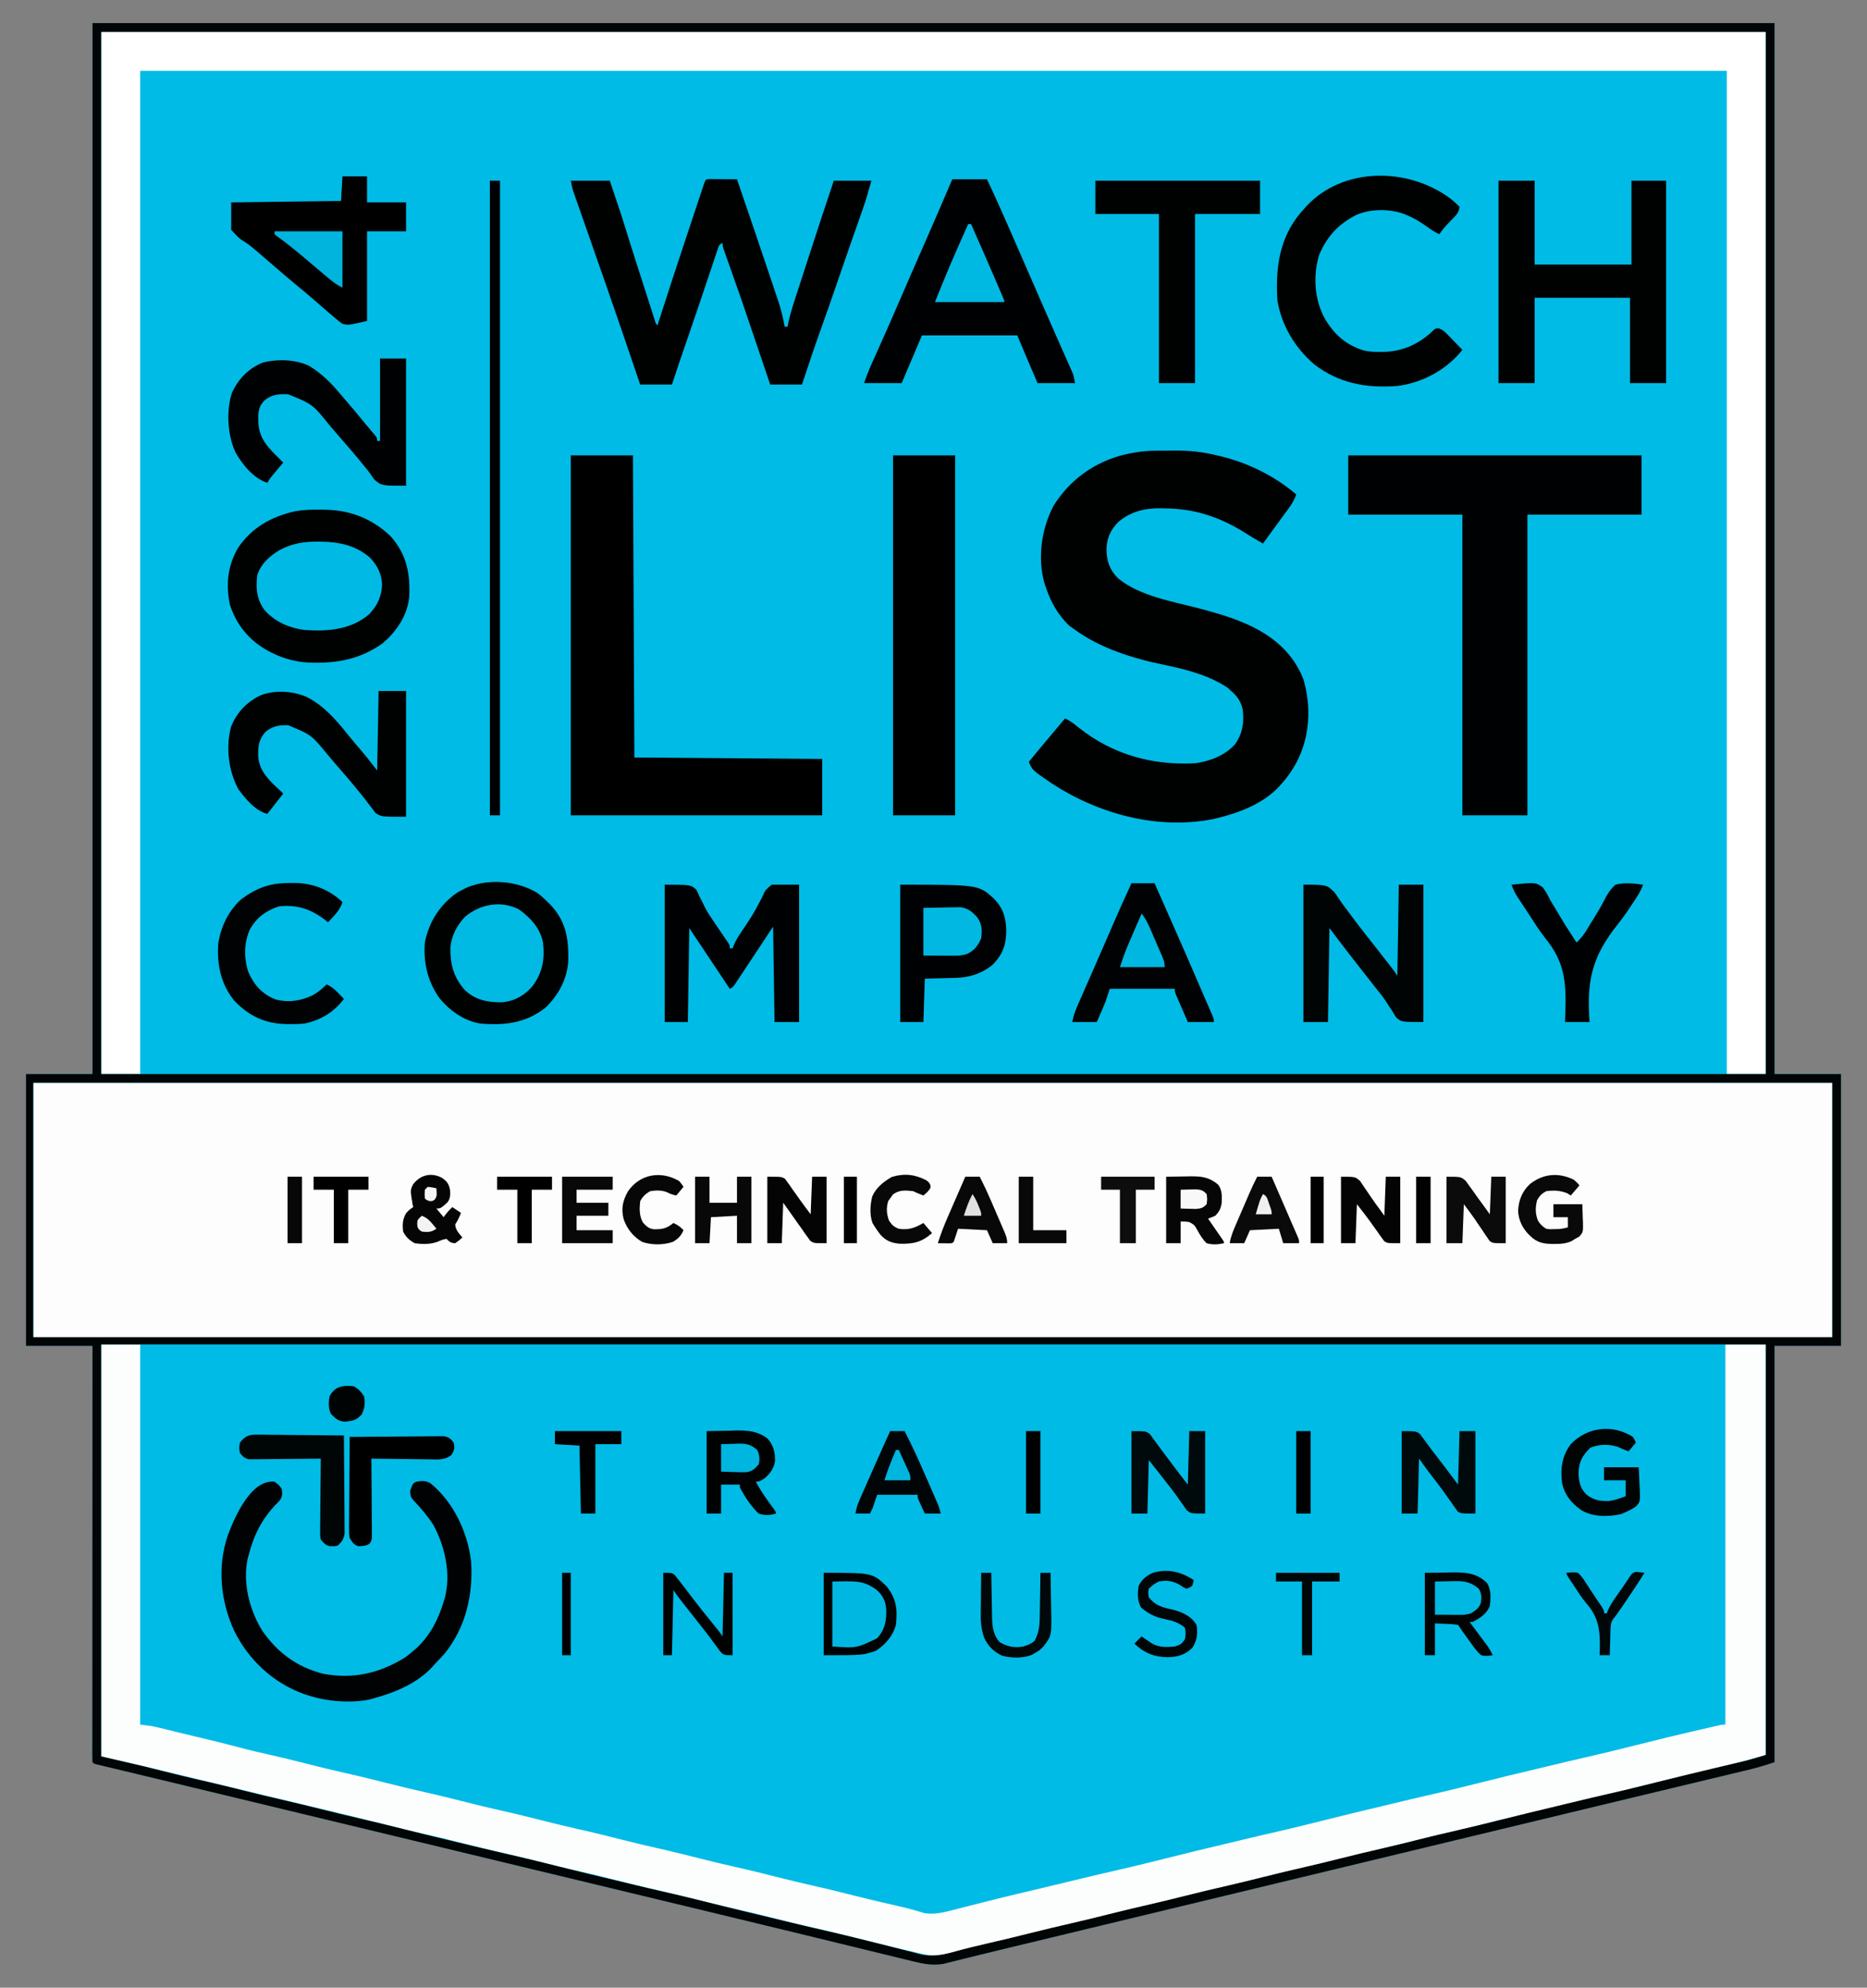 <?xml version="1.0" encoding="UTF-8"?>
<svg version="1.1" xmlns="http://www.w3.org/2000/svg" width="1292" height="1375">
<rect width="100%" height="100%" fill="#808080" stroke="none"/>
<path d="M0 0 C384.12 0 768.24 0 1164 0 C1164 239.91 1164 479.82 1164 727 C1179.18 727 1194.36 727 1210 727 C1210 789.04 1210 851.08 1210 915 C1194.82 915 1179.64 915 1164 915 C1164 1010.04 1164 1105.08 1164 1203 C1157.907 1205.031 1151.997 1206.841 1145.778 1208.315 C1144.894 1208.528 1144.011 1208.74 1143.1 1208.96 C1140.165 1209.666 1137.229 1210.366 1134.293 1211.066 C1132.183 1211.573 1130.072 1212.08 1127.962 1212.587 C1123.425 1213.677 1118.887 1214.764 1114.348 1215.849 C1107.08 1217.588 1099.812 1219.332 1092.545 1221.076 C1083.677 1223.205 1074.808 1225.332 1065.939 1227.458 C1050.495 1231.16 1035.053 1234.871 1019.613 1238.59 C1018.511 1238.855 1017.409 1239.121 1016.273 1239.394 C1010.732 1240.729 1005.191 1242.063 999.65 1243.398 C989.561 1245.829 979.471 1248.257 969.381 1250.686 C963.754 1252.041 958.127 1253.395 952.5 1254.75 C950.25 1255.292 948 1255.833 945.75 1256.375 C944.636 1256.643 943.523 1256.911 942.375 1257.188 C824.25 1285.625 824.25 1285.625 820.875 1286.438 C818.625 1286.979 816.375 1287.521 814.126 1288.062 C808.497 1289.417 802.868 1290.773 797.239 1292.128 C787.16 1294.554 777.081 1296.981 767.002 1299.407 C761.437 1300.747 755.873 1302.086 750.309 1303.426 C749.204 1303.692 748.1 1303.957 746.963 1304.231 C731.55 1307.942 716.138 1311.652 700.726 1315.362 C692.08 1317.443 683.433 1319.524 674.787 1321.606 C667.786 1323.291 660.784 1324.977 653.783 1326.662 C651.581 1327.192 649.379 1327.722 647.178 1328.252 C641.977 1329.504 636.777 1330.755 631.575 1332.004 C622.975 1334.069 614.378 1336.145 605.796 1338.288 C604.43 1338.626 603.064 1338.965 601.698 1339.303 C599.301 1339.899 596.906 1340.501 594.513 1341.113 C592.972 1341.495 592.972 1341.495 591.4 1341.884 C590.109 1342.211 590.109 1342.211 588.792 1342.545 C581.476 1343.738 575.247 1342.61 568.157 1340.842 C567.196 1340.61 566.234 1340.378 565.244 1340.139 C562.04 1339.365 558.841 1338.577 555.641 1337.789 C553.349 1337.232 551.058 1336.676 548.766 1336.121 C543.844 1334.926 538.923 1333.726 534.004 1332.522 C526.156 1330.601 518.306 1328.692 510.455 1326.786 C507.775 1326.135 505.094 1325.483 502.414 1324.832 C501.747 1324.67 501.08 1324.508 500.392 1324.341 C495.621 1323.182 490.851 1322.021 486.08 1320.858 C462.101 1315.017 438.108 1309.232 414.11 1303.464 C407.446 1301.862 400.782 1300.259 394.118 1298.655 C393.012 1298.389 391.906 1298.122 390.767 1297.848 C388.533 1297.311 386.3 1296.773 384.066 1296.235 C379.613 1295.164 375.16 1294.092 370.707 1293.021 C356.148 1289.517 341.59 1286.013 327.031 1282.508 C325.917 1282.239 324.802 1281.971 323.653 1281.695 C318.022 1280.339 312.39 1278.983 306.758 1277.627 C296.63 1275.189 286.502 1272.751 276.374 1270.312 C270.75 1268.958 265.125 1267.604 259.5 1266.25 C257.25 1265.708 255 1265.167 252.75 1264.625 C248.25 1263.542 243.75 1262.458 239.25 1261.375 C238.136 1261.107 237.022 1260.839 235.875 1260.562 C233.625 1260.021 231.375 1259.479 229.126 1258.938 C223.497 1257.583 217.868 1256.227 212.239 1254.872 C202.16 1252.446 192.081 1250.019 182.002 1247.593 C176.437 1246.253 170.873 1244.914 165.309 1243.574 C163.652 1243.175 163.652 1243.175 161.963 1242.769 C146.55 1239.058 131.138 1235.348 115.726 1231.638 C107.08 1229.557 98.433 1227.476 89.787 1225.394 C83.912 1223.98 78.036 1222.565 72.16 1221.151 C70.489 1220.749 70.489 1220.749 68.783 1220.338 C66.581 1219.808 64.379 1219.278 62.177 1218.748 C56.981 1217.497 51.786 1216.246 46.591 1214.994 C34.69 1212.126 34.69 1212.126 22.784 1209.279 C20.641 1208.769 18.499 1208.258 16.356 1207.746 C13.871 1207.152 11.385 1206.562 8.898 1205.975 C7.848 1205.723 6.798 1205.472 5.717 1205.214 C4.819 1205.001 3.922 1204.788 2.997 1204.569 C1 1204 1 1204 0 1203 C-0.097 1201.462 -0.124 1199.92 -0.123 1198.379 C-0.125 1197.374 -0.127 1196.369 -0.129 1195.333 C-0.126 1194.215 -0.123 1193.098 -0.12 1191.946 C-0.121 1190.769 -0.122 1189.592 -0.123 1188.38 C-0.124 1185.098 -0.121 1181.817 -0.116 1178.536 C-0.112 1175.002 -0.113 1171.469 -0.114 1167.936 C-0.114 1161.81 -0.111 1155.684 -0.106 1149.558 C-0.098 1140.7 -0.095 1131.843 -0.094 1122.985 C-0.092 1108.616 -0.085 1094.247 -0.075 1079.878 C-0.066 1065.916 -0.059 1051.954 -0.055 1037.992 C-0.055 1037.132 -0.054 1036.272 -0.054 1035.386 C-0.053 1031.072 -0.052 1026.758 -0.05 1022.443 C-0.04 986.629 -0.022 950.814 0 915 C-15.18 915 -30.36 915 -46 915 C-46 852.96 -46 790.92 -46 727 C-30.82 727 -15.64 727 0 727 C0 487.09 0 247.18 0 0 Z " fill="#00BBE6" transform="translate(64,16)"/>
<path d="M0 0 C380.16 0 760.32 0 1152 0 C1152 93.72 1152 187.44 1152 284 C1127.833 290.905 1127.833 290.905 1118.812 293 C1117.777 293.245 1116.741 293.49 1115.674 293.743 C1110.373 294.993 1105.067 296.216 1099.758 297.43 C1097.651 297.911 1095.544 298.393 1093.438 298.875 C1092.38 299.117 1091.322 299.358 1090.233 299.607 C1080.679 301.807 1071.175 304.188 1061.671 306.587 C1052.621 308.87 1043.557 311.046 1034.444 313.067 C1026.26 314.9 1018.132 316.947 1010 319 C1000.174 321.48 990.34 323.873 980.445 326.066 C972.261 327.9 964.132 329.947 956 332 C947.188 334.224 938.376 336.416 929.5 338.375 C918.929 340.713 908.437 343.361 897.938 346 C885.14 349.217 872.338 352.398 859.491 355.413 C854.573 356.572 849.662 357.757 844.75 358.938 C842.63 359.447 840.51 359.956 838.391 360.465 C837.334 360.719 836.278 360.972 835.189 361.234 C829.96 362.49 824.73 363.745 819.5 365 C818.466 365.248 817.432 365.496 816.367 365.752 C811.208 366.99 806.05 368.228 800.891 369.465 C788.524 372.43 776.16 375.408 763.798 378.394 C755.018 380.514 746.236 382.625 737.453 384.73 C729.467 386.646 721.483 388.572 713.5 390.5 C703.486 392.919 693.471 395.329 683.453 397.73 C675.467 399.646 667.483 401.572 659.5 403.5 C650.502 405.674 641.502 407.842 632.5 410 C623.228 412.224 613.957 414.453 604.688 416.688 C602.909 417.116 602.909 417.116 601.094 417.553 C599.953 417.828 598.812 418.103 597.637 418.387 C596.526 418.651 595.415 418.916 594.271 419.189 C592.103 419.726 589.944 420.299 587.795 420.909 C581.381 422.697 576.511 423.401 570 422 C568.889 421.764 567.777 421.528 566.632 421.285 C562.556 420.377 558.497 419.415 554.438 418.438 C552.933 418.079 551.428 417.722 549.923 417.364 C539 414.76 528.106 412.047 517.218 409.3 C508.318 407.054 499.404 404.92 490.442 402.933 C481.553 400.942 472.729 398.699 463.897 396.469 C455.619 394.381 447.336 392.348 439 390.5 C429.252 388.339 419.577 385.913 409.897 383.469 C401.619 381.381 393.336 379.348 385 377.5 C375.252 375.339 365.577 372.913 355.897 370.469 C347.619 368.381 339.336 366.348 331 364.5 C321.252 362.339 311.577 359.913 301.897 357.469 C293.619 355.381 285.336 353.348 277 351.5 C267.958 349.495 258.979 347.267 250 345 C241.188 342.776 232.376 340.584 223.5 338.625 C212.929 336.287 202.437 333.639 191.938 331 C179.14 327.783 166.338 324.602 153.491 321.587 C148.573 320.428 143.662 319.243 138.75 318.062 C136.63 317.553 134.51 317.044 132.391 316.535 C131.334 316.281 130.278 316.028 129.189 315.766 C124.999 314.76 120.808 313.754 116.617 312.748 C113.49 311.997 110.362 311.247 107.234 310.496 C103.12 309.509 99.005 308.522 94.891 307.535 C83.758 304.866 72.628 302.188 61.5 299.5 C57.844 298.617 54.187 297.735 50.531 296.853 C48.233 296.298 45.935 295.742 43.637 295.187 C40.446 294.415 37.254 293.645 34.062 292.875 C33.167 292.658 32.271 292.441 31.348 292.217 C20.921 289.706 10.461 287.378 0 285 C0 190.95 0 96.9 0 0 Z " fill="#00BBE6" transform="translate(70,930)"/>
<path d="M0 0 C410.85 0 821.7 0 1245 0 C1245 58.08 1245 116.16 1245 176 C834.15 176 423.3 176 0 176 C0 117.92 0 59.84 0 0 Z " fill="#FDFDFD" transform="translate(23,749)"/>
<path d="M0 0 C380.16 0 760.32 0 1152 0 C1152 237.93 1152 475.86 1152 721 C1143.09 721 1134.18 721 1125 721 C1125 491.98 1125 262.96 1125 27 C762.66 27 400.32 27 27 27 C27 256.02 27 485.04 27 721 C18.09 721 9.18 721 0 721 C0 483.07 0 245.14 0 0 Z " fill="#FFFFFF" transform="translate(70,22)"/>
<path d="M0 0 C8.91 0 17.82 0 27 0 C27 86.79 27 173.58 27 263 C29.64 263.33 32.28 263.66 35 264 C36.798 264.365 38.59 264.762 40.371 265.199 C41.345 265.436 42.319 265.672 43.322 265.916 C44.864 266.298 44.864 266.298 46.438 266.688 C48.668 267.232 50.898 267.776 53.129 268.32 C54.835 268.738 54.835 268.738 56.575 269.165 C59.89 269.973 63.208 270.767 66.527 271.555 C75.943 273.79 85.341 276.053 94.688 278.562 C102.052 280.538 109.453 282.26 116.895 283.914 C125.3 285.801 133.649 287.891 142 290 C150.979 292.267 159.958 294.495 169 296.5 C178.748 298.661 188.423 301.087 198.103 303.531 C206.381 305.619 214.664 307.652 223 309.5 C232.748 311.661 242.423 314.087 252.103 316.531 C260.381 318.619 268.664 320.652 277 322.5 C286.748 324.661 296.423 327.087 306.103 329.531 C314.381 331.619 322.664 333.652 331 335.5 C340.748 337.661 350.423 340.087 360.103 342.531 C368.381 344.619 376.664 346.652 385 348.5 C394.748 350.661 404.423 353.087 414.103 355.531 C422.381 357.619 430.664 359.652 439 361.5 C448.748 363.661 458.423 366.087 468.103 368.531 C476.381 370.619 484.664 372.652 493 374.5 C502.742 376.66 512.412 379.083 522.085 381.527 C531.602 383.929 541.134 386.227 550.721 388.334 C554.634 389.202 558.509 390.113 562.359 391.227 C563.033 391.42 563.708 391.614 564.402 391.813 C566.144 392.325 567.879 392.861 569.613 393.398 C576.788 394.673 583.938 392.695 590.891 390.891 C591.709 390.684 592.527 390.477 593.371 390.263 C595.105 389.824 596.84 389.381 598.573 388.937 C602.189 388.009 605.808 387.095 609.427 386.179 C611.208 385.729 612.989 385.278 614.77 384.826 C620.981 383.251 627.2 381.718 633.438 380.25 C634.614 379.973 634.614 379.973 635.814 379.69 C637.379 379.322 638.944 378.955 640.509 378.587 C645.427 377.428 650.338 376.243 655.25 375.062 C656.299 374.811 657.347 374.559 658.428 374.3 C663.696 373.035 668.964 371.768 674.23 370.496 C683.535 368.252 692.842 366.027 702.175 363.902 C715.504 360.866 728.764 357.588 742.02 354.253 C752.478 351.623 762.951 349.071 773.449 346.604 C777.308 345.691 781.162 344.758 785.016 343.828 C793.395 341.806 801.779 339.813 810.184 337.9 C823.51 334.865 836.767 331.587 850.02 328.253 C860.478 325.623 870.951 323.071 881.449 320.604 C885.308 319.691 889.162 318.758 893.016 317.828 C901.395 315.806 909.779 313.813 918.184 311.9 C931.51 308.865 944.767 305.587 958.02 302.253 C968.478 299.623 978.951 297.071 989.449 294.604 C993.308 293.691 997.162 292.758 1001.016 291.828 C1009.395 289.806 1017.779 287.813 1026.184 285.9 C1037.932 283.225 1049.628 280.375 1061.312 277.438 C1062.091 277.242 1062.87 277.046 1063.672 276.844 C1064.445 276.65 1065.217 276.456 1066.013 276.256 C1077.322 273.413 1088.641 270.632 1100 268 C1101.467 267.659 1101.467 267.659 1102.963 267.312 C1106.037 266.6 1109.112 265.893 1112.188 265.188 C1113.14 264.968 1114.092 264.749 1115.074 264.522 C1115.95 264.323 1116.827 264.123 1117.73 263.918 C1118.508 263.74 1119.286 263.563 1120.087 263.38 C1122 263 1122 263 1124 263 C1124 176.21 1124 89.42 1124 0 C1133.24 0 1142.48 0 1152 0 C1152 93.72 1152 187.44 1152 284 C1127.833 290.905 1127.833 290.905 1118.812 293 C1117.777 293.245 1116.741 293.49 1115.674 293.743 C1110.373 294.993 1105.067 296.216 1099.758 297.43 C1097.651 297.911 1095.544 298.393 1093.438 298.875 C1092.38 299.117 1091.322 299.358 1090.233 299.607 C1080.679 301.807 1071.175 304.188 1061.671 306.587 C1052.621 308.87 1043.557 311.046 1034.444 313.067 C1026.26 314.9 1018.132 316.947 1010 319 C1000.174 321.48 990.34 323.873 980.445 326.066 C972.261 327.9 964.132 329.947 956 332 C947.188 334.224 938.376 336.416 929.5 338.375 C918.929 340.713 908.437 343.361 897.938 346 C885.14 349.217 872.338 352.398 859.491 355.413 C854.573 356.572 849.662 357.757 844.75 358.938 C842.63 359.447 840.51 359.956 838.391 360.465 C837.334 360.719 836.278 360.972 835.189 361.234 C829.96 362.49 824.73 363.745 819.5 365 C818.466 365.248 817.432 365.496 816.367 365.752 C811.208 366.99 806.05 368.228 800.891 369.465 C788.524 372.43 776.16 375.408 763.798 378.394 C755.018 380.514 746.236 382.625 737.453 384.73 C729.467 386.646 721.483 388.572 713.5 390.5 C703.486 392.919 693.471 395.329 683.453 397.73 C675.467 399.646 667.483 401.572 659.5 403.5 C650.502 405.674 641.502 407.842 632.5 410 C623.228 412.224 613.957 414.453 604.688 416.688 C602.909 417.116 602.909 417.116 601.094 417.553 C599.953 417.828 598.812 418.103 597.637 418.387 C596.526 418.651 595.415 418.916 594.271 419.189 C592.103 419.726 589.944 420.299 587.795 420.909 C581.381 422.697 576.511 423.401 570 422 C568.889 421.764 567.777 421.528 566.632 421.285 C562.556 420.377 558.497 419.415 554.438 418.438 C552.933 418.079 551.428 417.722 549.923 417.364 C539 414.76 528.106 412.047 517.218 409.3 C508.318 407.054 499.404 404.92 490.442 402.933 C481.553 400.942 472.729 398.699 463.897 396.469 C455.619 394.381 447.336 392.348 439 390.5 C429.252 388.339 419.577 385.913 409.897 383.469 C401.619 381.381 393.336 379.348 385 377.5 C375.252 375.339 365.577 372.913 355.897 370.469 C347.619 368.381 339.336 366.348 331 364.5 C321.252 362.339 311.577 359.913 301.897 357.469 C293.619 355.381 285.336 353.348 277 351.5 C267.958 349.495 258.979 347.267 250 345 C241.188 342.776 232.376 340.584 223.5 338.625 C212.929 336.287 202.437 333.639 191.938 331 C179.14 327.783 166.338 324.602 153.491 321.587 C148.573 320.428 143.662 319.243 138.75 318.062 C136.63 317.553 134.51 317.044 132.391 316.535 C131.334 316.281 130.278 316.028 129.189 315.766 C124.999 314.76 120.808 313.754 116.617 312.748 C113.49 311.997 110.362 311.247 107.234 310.496 C103.12 309.509 99.005 308.522 94.891 307.535 C83.758 304.866 72.628 302.188 61.5 299.5 C57.844 298.617 54.187 297.735 50.531 296.853 C48.233 296.298 45.935 295.742 43.637 295.187 C40.446 294.415 37.254 293.645 34.062 292.875 C33.167 292.658 32.271 292.441 31.348 292.217 C20.921 289.706 10.461 287.378 0 285 C0 190.95 0 96.9 0 0 Z " fill="#FCFDFD" transform="translate(70,930)"/>
<path d="M0 0 C384.12 0 768.24 0 1164 0 C1164 239.91 1164 479.82 1164 727 C1179.18 727 1194.36 727 1210 727 C1210 789.04 1210 851.08 1210 915 C1194.82 915 1179.64 915 1164 915 C1164 1010.04 1164 1105.08 1164 1203 C1157.907 1205.031 1151.997 1206.841 1145.778 1208.315 C1144.894 1208.528 1144.011 1208.74 1143.1 1208.96 C1140.165 1209.666 1137.229 1210.366 1134.293 1211.066 C1132.183 1211.573 1130.072 1212.08 1127.962 1212.587 C1123.425 1213.677 1118.887 1214.764 1114.348 1215.849 C1107.08 1217.588 1099.812 1219.332 1092.545 1221.076 C1083.677 1223.205 1074.808 1225.332 1065.939 1227.458 C1050.495 1231.16 1035.053 1234.871 1019.613 1238.59 C1018.511 1238.855 1017.409 1239.121 1016.273 1239.394 C1010.732 1240.729 1005.191 1242.063 999.65 1243.398 C989.561 1245.829 979.471 1248.257 969.381 1250.686 C963.754 1252.041 958.127 1253.395 952.5 1254.75 C950.25 1255.292 948 1255.833 945.75 1256.375 C944.636 1256.643 943.523 1256.911 942.375 1257.188 C824.25 1285.625 824.25 1285.625 820.875 1286.438 C818.625 1286.979 816.375 1287.521 814.126 1288.062 C808.497 1289.417 802.868 1290.773 797.239 1292.128 C787.16 1294.554 777.081 1296.981 767.002 1299.407 C761.437 1300.747 755.873 1302.086 750.309 1303.426 C749.204 1303.692 748.1 1303.957 746.963 1304.231 C731.55 1307.942 716.138 1311.652 700.726 1315.362 C692.08 1317.443 683.433 1319.524 674.787 1321.606 C667.786 1323.291 660.784 1324.977 653.783 1326.662 C651.581 1327.192 649.379 1327.722 647.178 1328.252 C641.977 1329.504 636.777 1330.755 631.575 1332.004 C622.975 1334.069 614.378 1336.145 605.796 1338.288 C604.43 1338.626 603.064 1338.965 601.698 1339.303 C599.301 1339.899 596.906 1340.501 594.513 1341.113 C592.972 1341.495 592.972 1341.495 591.4 1341.884 C590.109 1342.211 590.109 1342.211 588.792 1342.545 C581.476 1343.738 575.247 1342.61 568.157 1340.842 C567.196 1340.61 566.234 1340.378 565.244 1340.139 C562.04 1339.365 558.841 1338.577 555.641 1337.789 C553.349 1337.232 551.058 1336.676 548.766 1336.121 C543.844 1334.926 538.923 1333.726 534.004 1332.522 C526.156 1330.601 518.306 1328.692 510.455 1326.786 C507.775 1326.135 505.094 1325.483 502.414 1324.832 C501.747 1324.67 501.08 1324.508 500.392 1324.341 C495.621 1323.182 490.851 1322.021 486.08 1320.858 C462.101 1315.017 438.108 1309.232 414.11 1303.464 C407.446 1301.862 400.782 1300.259 394.118 1298.655 C393.012 1298.389 391.906 1298.122 390.767 1297.848 C388.533 1297.311 386.3 1296.773 384.066 1296.235 C379.613 1295.164 375.16 1294.092 370.707 1293.021 C356.148 1289.517 341.59 1286.013 327.031 1282.508 C325.917 1282.239 324.802 1281.971 323.653 1281.695 C318.022 1280.339 312.39 1278.983 306.758 1277.627 C296.63 1275.189 286.502 1272.751 276.374 1270.312 C270.75 1268.958 265.125 1267.604 259.5 1266.25 C257.25 1265.708 255 1265.167 252.75 1264.625 C248.25 1263.542 243.75 1262.458 239.25 1261.375 C238.136 1261.107 237.022 1260.839 235.875 1260.562 C233.625 1260.021 231.375 1259.479 229.126 1258.938 C223.497 1257.583 217.868 1256.227 212.239 1254.872 C202.16 1252.446 192.081 1250.019 182.002 1247.593 C176.437 1246.253 170.873 1244.914 165.309 1243.574 C163.652 1243.175 163.652 1243.175 161.963 1242.769 C146.55 1239.058 131.138 1235.348 115.726 1231.638 C107.08 1229.557 98.433 1227.476 89.787 1225.394 C83.912 1223.98 78.036 1222.565 72.16 1221.151 C70.489 1220.749 70.489 1220.749 68.783 1220.338 C66.581 1219.808 64.379 1219.278 62.177 1218.748 C56.981 1217.497 51.786 1216.246 46.591 1214.994 C34.69 1212.126 34.69 1212.126 22.784 1209.279 C20.641 1208.769 18.499 1208.258 16.356 1207.746 C13.871 1207.152 11.385 1206.562 8.898 1205.975 C7.848 1205.723 6.798 1205.472 5.717 1205.214 C4.819 1205.001 3.922 1204.788 2.997 1204.569 C1 1204 1 1204 0 1203 C-0.097 1201.462 -0.124 1199.92 -0.123 1198.379 C-0.125 1197.374 -0.127 1196.369 -0.129 1195.333 C-0.126 1194.215 -0.123 1193.098 -0.12 1191.946 C-0.121 1190.769 -0.122 1189.592 -0.123 1188.38 C-0.124 1185.098 -0.121 1181.817 -0.116 1178.536 C-0.112 1175.002 -0.113 1171.469 -0.114 1167.936 C-0.114 1161.81 -0.111 1155.684 -0.106 1149.558 C-0.098 1140.7 -0.095 1131.843 -0.094 1122.985 C-0.092 1108.616 -0.085 1094.247 -0.075 1079.878 C-0.066 1065.916 -0.059 1051.954 -0.055 1037.992 C-0.055 1037.132 -0.054 1036.272 -0.054 1035.386 C-0.053 1031.072 -0.052 1026.758 -0.05 1022.443 C-0.04 986.629 -0.022 950.814 0 915 C-15.18 915 -30.36 915 -46 915 C-46 852.96 -46 790.92 -46 727 C-30.82 727 -15.64 727 0 727 C0 487.09 0 247.18 0 0 Z M6 6 C6 243.93 6 481.86 6 727 C386.16 727 766.32 727 1158 727 C1158 489.07 1158 251.14 1158 6 C777.84 6 397.68 6 6 6 Z M-41 733 C-41 791.08 -41 849.16 -41 909 C369.85 909 780.7 909 1204 909 C1204 850.92 1204 792.84 1204 733 C793.15 733 382.3 733 -41 733 Z M6 914 C6 1008.05 6 1102.1 6 1199 C20.85 1202.465 20.85 1202.465 36 1206 C50.25 1209.562 50.25 1209.562 57.203 1211.316 C64.849 1213.228 72.528 1214.983 80.212 1216.731 C89.355 1218.823 98.446 1221.096 107.539 1223.395 C115.339 1225.358 123.157 1227.216 131 1229 C140.03 1231.054 149.022 1233.231 158 1235.5 C166.812 1237.727 175.636 1239.864 184.5 1241.875 C195.142 1244.292 205.73 1246.9 216.312 1249.562 C228.34 1252.588 240.376 1255.559 252.449 1258.396 C256.308 1259.309 260.162 1260.242 264.016 1261.172 C272.395 1263.194 280.779 1265.187 289.184 1267.1 C302.51 1270.135 315.767 1273.413 329.02 1276.747 C339.478 1279.377 349.951 1281.929 360.449 1284.396 C364.308 1285.309 368.162 1286.242 372.016 1287.172 C380.395 1289.194 388.779 1291.187 397.184 1293.1 C410.51 1296.135 423.767 1299.413 437.02 1302.747 C447.478 1305.377 457.951 1307.929 468.449 1310.396 C472.308 1311.309 476.162 1312.242 480.016 1313.172 C488.395 1315.194 496.779 1317.187 505.184 1319.1 C516.14 1321.595 527.054 1324.232 537.951 1326.97 C540.296 1327.558 542.642 1328.145 544.987 1328.731 C551.536 1330.369 558.082 1332.016 564.613 1333.723 C566.45 1334.19 568.288 1334.658 570.125 1335.125 C570.904 1335.337 571.683 1335.549 572.486 1335.768 C581.121 1337.927 589.097 1336.22 597.5 1333.812 C605.106 1331.723 612.744 1329.867 620.438 1328.125 C629.656 1326.03 638.836 1323.818 648 1321.5 C658.043 1318.961 668.11 1316.567 678.211 1314.27 C686.168 1312.449 694.087 1310.5 702 1308.5 C712.043 1305.961 722.11 1303.567 732.211 1301.27 C740.168 1299.449 748.087 1297.5 756 1295.5 C766.043 1292.961 776.11 1290.567 786.211 1288.27 C794.168 1286.449 802.087 1284.5 810 1282.5 C820.043 1279.961 830.11 1277.567 840.211 1275.27 C848.168 1273.449 856.087 1271.5 864 1269.5 C874.043 1266.961 884.11 1264.567 894.211 1262.27 C902.168 1260.449 910.087 1258.5 918 1256.5 C926.812 1254.273 935.636 1252.136 944.5 1250.125 C955.142 1247.708 965.73 1245.1 976.312 1242.438 C988.34 1239.412 1000.376 1236.441 1012.449 1233.604 C1016.308 1232.691 1020.162 1231.758 1024.016 1230.828 C1032.395 1228.806 1040.779 1226.813 1049.184 1224.9 C1062.51 1221.865 1075.767 1218.587 1089.02 1215.253 C1099.455 1212.629 1109.905 1210.08 1120.379 1207.617 C1125.65 1206.376 1130.919 1205.128 1136.188 1203.875 C1137.73 1203.512 1137.73 1203.512 1139.303 1203.142 C1140.29 1202.907 1141.277 1202.672 1142.293 1202.43 C1143.154 1202.226 1144.016 1202.022 1144.903 1201.812 C1149.301 1200.659 1153.645 1199.307 1158 1198 C1158 1104.28 1158 1010.56 1158 914 C777.84 914 397.68 914 6 914 Z " fill="#020505" transform="translate(64,16)"/>
<path d="M0 0 C1.132 -0.009 1.132 -0.009 2.288 -0.017 C3.884 -0.027 5.48 -0.033 7.076 -0.037 C9.466 -0.047 11.855 -0.078 14.244 -0.109 C24.262 -0.179 33.298 0.797 43.066 3.203 C43.947 3.406 44.828 3.61 45.736 3.819 C64.784 8.399 83.127 17.481 98.066 30.203 C96.418 35.44 93.164 39.47 89.941 43.828 C89.36 44.623 88.779 45.417 88.181 46.236 C87.019 47.824 85.855 49.411 84.689 50.996 C82.531 53.931 80.393 56.879 78.254 59.828 C77.192 61.287 76.129 62.745 75.066 64.203 C70.599 61.709 66.266 59.064 61.941 56.328 C44.848 45.709 27.495 40.063 7.379 39.891 C6.271 39.862 5.163 39.833 4.021 39.803 C-6.943 39.719 -16.524 42.097 -25.023 49.27 C-30.547 54.861 -33.03 60.522 -33.246 68.328 C-33.115 76.512 -30.932 82.703 -24.996 88.453 C-10.018 100.489 11.367 104.004 29.541 108.752 C40.65 111.658 51.525 114.595 62.066 119.203 C63.256 119.723 64.446 120.242 65.672 120.777 C82.642 128.717 96.187 140.351 103.066 158.203 C108.689 177.406 107.523 197.92 98.254 215.676 C95.359 220.95 92.11 225.732 88.066 230.203 C87.272 231.118 87.272 231.118 86.461 232.051 C75.295 244.118 58.717 250.491 43.066 254.203 C42.111 254.43 41.156 254.657 40.172 254.891 C1.332 262.378 -39.601 250.99 -71.977 229.546 C-84.595 220.883 -84.595 220.883 -86.934 215.203 C-81.207 208.147 -75.396 201.171 -69.512 194.246 C-66.969 191.245 -64.448 188.228 -61.934 185.203 C-58.195 186.832 -55.34 189.206 -52.184 191.766 C-28.65 210.26 -1.655 217.72 28.066 216.203 C38.263 214.879 48.55 210.929 55.594 203.203 C60.968 195.904 62.07 188.075 61.066 179.203 C59.863 173.603 57.416 169.931 53.066 166.203 C52.365 165.543 51.664 164.883 50.941 164.203 C38.642 155.647 21.934 151.24 7.379 148.266 C-14.921 143.689 -37.451 136.817 -55.934 123.203 C-57.542 122.058 -57.542 122.058 -59.184 120.891 C-66.707 113.538 -71.541 105.099 -74.934 95.203 C-75.253 94.293 -75.573 93.383 -75.902 92.445 C-81.194 74.854 -78.358 54.308 -69.934 38.203 C-58.508 19.802 -41.165 7.53 -20.184 2.516 C-13.407 1.022 -6.949 0.042 0 0 Z " fill="#000101" transform="translate(798.934,311.797)"/>
<path d="M0 0 C66.99 0 133.98 0 203 0 C203 13.53 203 27.06 203 41 C176.93 41 150.86 41 124 41 C124 109.64 124 178.28 124 249 C109.15 249 94.3 249 79 249 C79 180.36 79 111.72 79 41 C52.93 41 26.86 41 0 41 C0 27.47 0 13.94 0 0 Z " fill="#000102" transform="translate(933,315)"/>
<path d="M0 0 C14.19 0 28.38 0 43 0 C43.33 68.97 43.66 137.94 44 209 C108.35 209.495 108.35 209.495 174 210 C174 222.87 174 235.74 174 249 C116.58 249 59.16 249 0 249 C0 166.83 0 84.66 0 0 Z " fill="#000000" transform="translate(395,315)"/>
<path d="M0 0 C0.875 0.005 1.749 0.01 2.65 0.016 C3.594 0.019 4.539 0.022 5.511 0.026 C6.505 0.034 7.498 0.042 8.521 0.051 C9.518 0.056 10.515 0.06 11.543 0.065 C14.015 0.077 16.487 0.093 18.959 0.114 C26.403 21.773 33.789 43.453 41.073 65.168 C41.826 67.412 42.582 69.655 43.34 71.898 C44.411 75.071 45.475 78.246 46.537 81.422 C46.854 82.356 47.171 83.29 47.498 84.252 C49.456 90.145 50.888 95.997 51.959 102.114 C52.619 102.114 53.279 102.114 53.959 102.114 C54.196 100.92 54.434 99.727 54.679 98.498 C56.16 91.854 58.323 85.43 60.431 78.965 C60.878 77.585 61.325 76.206 61.771 74.826 C62.707 71.932 63.646 69.039 64.587 66.147 C65.765 62.528 66.938 58.908 68.11 55.287 C73.964 37.196 79.922 19.144 85.959 1.114 C94.539 1.114 103.119 1.114 111.959 1.114 C110.071 8.036 108.161 14.737 105.771 21.469 C105.472 22.321 105.174 23.173 104.866 24.051 C103.9 26.802 102.929 29.551 101.959 32.301 C100.598 36.174 99.239 40.048 97.881 43.922 C97.543 44.882 97.206 45.843 96.859 46.832 C93.935 55.162 91.064 63.51 88.209 71.864 C84.415 82.956 80.522 94.011 76.579 105.052 C72.192 117.348 68.041 129.712 63.959 142.114 C56.699 142.114 49.439 142.114 41.959 142.114 C41.425 140.538 40.891 138.962 40.342 137.338 C38.542 132.025 36.742 126.713 34.941 121.401 C33.854 118.192 32.767 114.983 31.68 111.774 C21.395 81.4 21.395 81.4 10.688 51.172 C8.959 46.333 8.959 46.333 8.959 44.114 C6.279 45.454 6.27 46.548 5.33 49.357 C5.022 50.265 4.713 51.173 4.396 52.109 C4.066 53.106 3.736 54.102 3.396 55.129 C3.049 56.16 2.701 57.19 2.343 58.252 C1.208 61.62 0.083 64.992 -1.041 68.364 C-1.816 70.669 -2.592 72.974 -3.369 75.28 C-4.901 79.828 -6.43 84.378 -7.958 88.928 C-10.505 96.505 -13.108 104.062 -15.729 111.614 C-19.241 121.756 -22.674 131.922 -26.041 142.114 C-33.301 142.114 -40.561 142.114 -48.041 142.114 C-49.513 137.773 -49.513 137.773 -51.014 133.344 C-57.785 113.388 -64.587 93.444 -71.541 73.551 C-71.841 72.693 -72.141 71.834 -72.45 70.95 C-75.004 63.644 -77.561 56.339 -80.12 49.035 C-82.361 42.637 -84.599 36.238 -86.833 29.838 C-87.55 27.788 -88.268 25.737 -88.987 23.687 C-89.985 20.843 -90.978 17.998 -91.971 15.153 C-92.268 14.309 -92.565 13.465 -92.871 12.596 C-93.144 11.812 -93.416 11.029 -93.697 10.221 C-93.934 9.545 -94.171 8.869 -94.415 8.172 C-95.118 5.862 -95.568 3.481 -96.041 1.114 C-87.131 1.114 -78.221 1.114 -69.041 1.114 C-67.639 5.3 -66.236 9.487 -64.791 13.801 C-64.141 15.738 -64.141 15.738 -63.478 17.714 C-63.122 18.778 -62.767 19.842 -62.401 20.938 C-61.866 22.532 -61.866 22.532 -61.322 24.159 C-60.229 27.486 -59.201 30.831 -58.176 34.178 C-56.017 41.222 -53.782 48.24 -51.53 55.254 C-51.325 55.892 -51.12 56.53 -50.909 57.187 C-49.833 60.54 -48.755 63.894 -47.677 67.247 C-46.564 70.706 -45.456 74.166 -44.348 77.627 C-43.491 80.301 -42.632 82.974 -41.772 85.646 C-41.162 87.543 -40.555 89.441 -39.949 91.338 C-39.581 92.477 -39.214 93.617 -38.835 94.79 C-38.512 95.797 -38.189 96.804 -37.856 97.841 C-37.246 100.051 -37.246 100.051 -36.041 101.114 C-35.801 100.365 -35.562 99.616 -35.315 98.845 C-28.836 78.639 -22.226 58.48 -15.515 38.35 C-14.208 34.427 -12.904 30.503 -11.602 26.579 C-10.586 23.519 -9.567 20.46 -8.547 17.402 C-8.064 15.952 -7.582 14.501 -7.101 13.05 C-6.439 11.056 -5.774 9.062 -5.107 7.069 C-4.731 5.939 -4.355 4.809 -3.967 3.645 C-2.689 0.15 -2.689 0.15 0 0 Z " fill="#000202" transform="translate(491.041,123.886)"/>
<path d="M0 0 C14.19 0 28.38 0 43 0 C43 82.17 43 164.34 43 249 C28.81 249 14.62 249 0 249 C0 166.83 0 84.66 0 0 Z " fill="#000000" transform="translate(618,315)"/>
<path d="M0 0 C1.183 0.008 2.366 0.017 3.584 0.025 C21.14 0.365 36.208 6.264 49.047 18.559 C59.95 31.036 62.527 44.09 61.753 60.182 C60.676 72.918 52.971 84.301 43.414 92.371 C29.934 102.14 15.272 105.75 -1.125 105.875 C-2.158 105.885 -3.191 105.895 -4.255 105.906 C-14.565 105.789 -24.236 103.634 -33.438 98.938 C-34.108 98.596 -34.779 98.255 -35.47 97.904 C-48.795 90.771 -57.865 79.876 -62.438 65.438 C-65.229 51.422 -63.889 38.909 -56.711 26.438 C-47.125 12.236 -33.388 4.679 -16.938 1.044 C-11.283 0.064 -5.728 -0.052 0 0 Z " fill="#000202" transform="translate(221.438,352.562)"/>
<path d="M0 0 C7.92 0 15.84 0 24 0 C29.308 11.257 34.389 22.597 39.375 34 C40.166 35.805 40.957 37.611 41.748 39.416 C47.707 53.021 53.646 66.635 59.568 80.255 C63.362 88.977 67.182 97.686 71.031 106.383 C71.869 108.279 72.707 110.176 73.545 112.072 C74.762 114.827 75.981 117.582 77.205 120.334 C78.329 122.859 79.446 125.386 80.562 127.914 C80.897 128.661 81.232 129.408 81.576 130.178 C81.882 130.874 82.189 131.57 82.504 132.288 C82.903 133.187 82.903 133.187 83.311 134.105 C84 136 84 136 85 141 C76.42 141 67.84 141 59 141 C57.618 137.782 56.236 134.565 54.812 131.25 C54.388 130.263 53.964 129.276 53.527 128.259 C50.637 121.524 47.819 114.766 45 108 C23.22 108 1.44 108 -21 108 C-25.62 118.89 -30.24 129.78 -35 141 C-43.58 141 -52.16 141 -61 141 C-59.459 136.376 -57.758 132.018 -55.762 127.594 C-55.445 126.885 -55.128 126.177 -54.802 125.447 C-54.121 123.925 -53.439 122.403 -52.756 120.882 C-50.926 116.803 -49.106 112.72 -47.285 108.637 C-46.918 107.812 -46.55 106.988 -46.171 106.139 C-42.94 98.884 -39.77 91.605 -36.625 84.312 C-31.447 72.31 -26.202 60.339 -20.938 48.375 C-13.861 32.291 -6.878 16.17 0 0 Z " fill="#000102" transform="translate(659,124)"/>
<path d="M0 0 C8.25 0 16.5 0 25 0 C25 19.14 25 38.28 25 58 C47.11 58 69.22 58 92 58 C92 38.86 92 19.72 92 0 C99.92 0 107.84 0 116 0 C116 46.2 116 92.4 116 140 C107.75 140 99.5 140 91 140 C91 120.53 91 101.06 91 81 C69.22 81 47.44 81 25 81 C25 100.47 25 119.94 25 140 C16.75 140 8.5 140 0 140 C0 93.8 0 47.6 0 0 Z " fill="#000202" transform="translate(1037,125)"/>
<path d="M0 0 C2.323 1.684 4.345 3.458 6.398 5.461 C7.18 6.215 7.961 6.969 8.766 7.746 C19.936 19.301 21.916 31.228 21.676 46.684 C21.18 59.24 14.857 71.005 5.801 79.574 C-7.937 90.363 -22.749 91.978 -39.602 90.461 C-50.876 88.476 -61.053 81.164 -67.977 72.273 C-75.872 60.65 -78.623 48.323 -77.602 34.461 C-74.731 19.962 -67.048 8.008 -54.789 -0.352 C-53.415 -1.121 -52.017 -1.849 -50.602 -2.539 C-49.8 -2.931 -48.998 -3.323 -48.172 -3.727 C-33.082 -9.882 -13.958 -8.258 0 0 Z " fill="#000202" transform="translate(371.602,617.539)"/>
<path d="M0 0 C1.979 1.643 3.806 3.306 5.625 5.125 C5.537 9.499 2.04 12.234 -0.812 15.188 C-4.856 19.436 -4.856 19.436 -8.375 24.125 C-11.569 22.645 -14.284 20.822 -17.125 18.75 C-21.398 15.739 -25.547 13.134 -30.375 11.125 C-31.075 10.826 -31.775 10.527 -32.496 10.219 C-42.905 6.427 -55.775 6.468 -65.953 10.863 C-78.259 17.274 -85.772 25.337 -91.375 38.125 C-95.832 52.415 -94.86 68.62 -87.949 81.855 C-81.495 93.146 -73.288 100.591 -60.757 104.543 C-56.85 105.498 -53.071 105.614 -49.062 105.562 C-47.82 105.551 -47.82 105.551 -46.553 105.54 C-33.145 105.182 -21.397 99.604 -11.945 90.129 C-10.375 89.125 -10.375 89.125 -8.493 89.365 C-5.981 90.267 -4.778 91.378 -2.922 93.285 C-2.303 93.914 -1.684 94.542 -1.047 95.189 C-0.413 95.849 0.222 96.508 0.875 97.188 C1.85 98.182 1.85 98.182 2.844 99.197 C4.444 100.833 6.038 102.476 7.625 104.125 C-3.332 117.966 -19.89 126.882 -37.375 129.125 C-58.691 130.762 -77.661 127.409 -94.875 114.188 C-108.21 102.685 -117.357 87.638 -120.375 70.125 C-121.796 47.642 -119.132 26.79 -104.133 9.066 C-103.553 8.426 -102.973 7.785 -102.375 7.125 C-101.795 6.453 -101.215 5.782 -100.617 5.09 C-74.746 -23 -29.047 -22.191 0 0 Z " fill="#000202" transform="translate(1004.375,137.875)"/>
<path d="M0 0 C2.938 2.125 2.938 2.125 5 5 C5.464 8.584 5.494 10.318 3.348 13.281 C2.594 14.013 1.839 14.746 1.062 15.5 C-8.959 26.074 -14.389 36.974 -18 51 C-18.18 51.644 -18.359 52.287 -18.544 52.95 C-22.256 69.643 -17.413 88.506 -8.688 102.75 C1.602 117.953 15.676 128.371 33.625 132.812 C54.284 136.768 72.756 132.489 90.473 121.461 C92.429 120.068 94.211 118.601 96 117 C96.723 116.38 97.446 115.76 98.191 115.121 C107.573 106.502 113.391 95.119 117 83 C117.224 82.301 117.449 81.603 117.68 80.883 C122.327 64.013 118 45.064 110 30 C106.116 24.086 101.773 18.781 96.875 13.688 C94.254 10.775 94.011 10.343 93.875 6.188 C95.593 1.32 95.593 1.32 98 0 C101.979 -0.674 104.418 -0.904 107.949 1.113 C123.901 14.153 133.586 34.856 136 55 C137.511 77.849 132.472 100.543 117.797 118.73 C115.587 121.214 113.315 123.614 111 126 C110.46 126.614 109.92 127.227 109.363 127.859 C98.665 139.609 83.015 145.974 68 150 C67.411 150.173 66.821 150.345 66.214 150.523 C53.237 153.316 36.595 152.052 24 148 C22.899 147.648 21.798 147.296 20.664 146.934 C-0.737 139.376 -18.11 123.263 -27.999 102.949 C-37.404 82.611 -39.758 58.507 -32.316 37.025 C-27.459 23.937 -16.06 -1.875 0 0 Z " fill="#000203" transform="translate(190,1025)"/>
<path d="M0 0 C5.61 0 11.22 0 17 0 C17 5.94 17 11.88 17 18 C25.91 18 34.82 18 44 18 C44 24.6 44 31.2 44 38 C35.09 38 26.18 38 17 38 C17 58.46 17 78.92 17 100 C4 103 4 103 0 102 C-2.27 100.391 -2.27 100.391 -4.812 98.25 C-5.778 97.44 -6.744 96.631 -7.738 95.797 C-11.998 92.158 -16.227 88.481 -20.45 84.8 C-24.085 81.637 -27.754 78.532 -31.5 75.5 C-36.533 71.423 -41.422 67.196 -46.306 62.944 C-49.878 59.836 -53.458 56.738 -57.074 53.681 C-58.145 52.773 -59.209 51.858 -60.268 50.936 C-63.375 48.253 -66.505 45.932 -70.038 43.835 C-72.637 41.88 -74.769 39.366 -77 37 C-77 30.73 -77 24.46 -77 18 C-51.92 17.67 -26.84 17.34 -1 17 C-0.67 11.39 -0.34 5.78 0 0 Z " fill="#000000" transform="translate(237,122)"/>
<path d="M0 0 C37.62 0 75.24 0 114 0 C114 7.59 114 15.18 114 23 C99.15 23 84.3 23 69 23 C69 61.61 69 100.22 69 140 C60.75 140 52.5 140 44 140 C44 101.39 44 62.78 44 23 C29.48 23 14.96 23 0 23 C0 15.41 0 7.82 0 0 Z " fill="#000202" transform="translate(758,125)"/>
<path d="M0 0 C6.27 0 12.54 0 19 0 C19 28.71 19 57.42 19 87 C2 87 2 87 -1.969 84.543 C-3.302 82.938 -3.302 82.938 -4.5 81.188 C-4.973 80.594 -5.446 80.001 -5.934 79.39 C-6.887 78.187 -7.819 76.968 -8.727 75.731 C-10.531 73.279 -12.488 70.962 -14.438 68.625 C-15.152 67.737 -15.866 66.849 -16.602 65.934 C-19.977 61.805 -23.475 57.787 -26.988 53.774 C-29.743 50.622 -32.465 47.454 -35.113 44.211 C-46.512 30.329 -46.512 30.329 -62.648 23.664 C-69.057 23.572 -72.842 24.105 -78 28 C-83.133 33.538 -83.426 38.255 -83.328 45.586 C-82.33 55.974 -75.338 62.246 -68 69 C-67.01 69.99 -67.01 69.99 -66 71 C-69.63 75.62 -73.26 80.24 -77 85 C-85.264 82.934 -92.052 74.703 -97 68 C-103.925 55.212 -105.811 39.306 -102.199 25.031 C-98.339 14.95 -91.044 7.266 -81.262 2.84 C-71.393 -0.825 -59.657 0.02 -50 4 C-38.096 9.961 -29.501 19.847 -21.32 30.109 C-18.314 33.855 -15.198 37.503 -12.068 41.146 C-8.216 45.662 -4.659 50.296 -1 55 C-0.67 36.85 -0.34 18.7 0 0 Z " fill="#000202" transform="translate(262,478)"/>
<path d="M0 0 C5.94 0 11.88 0 18 0 C18 29.04 18 58.08 18 88 C1 88 1 88 -4 83.688 C-5.371 81.819 -6.705 79.922 -8 78 C-9.4 76.258 -10.817 74.529 -12.25 72.812 C-12.991 71.897 -13.732 70.982 -14.496 70.039 C-17.917 65.887 -21.444 61.832 -24.978 57.777 C-28.289 53.978 -31.572 50.159 -34.832 46.315 C-46.668 31.622 -46.668 31.622 -63.637 24.727 C-69.844 24.52 -74.377 24.728 -79.441 28.539 C-82.844 31.728 -83.85 34.36 -84.273 38.992 C-84.622 50.612 -82.268 56.186 -74.352 64.605 C-71.916 67.086 -69.464 69.549 -67 72 C-68.065 73.265 -68.065 73.265 -69.152 74.555 C-70.081 75.661 -71.009 76.768 -71.938 77.875 C-72.64 78.708 -72.64 78.708 -73.357 79.559 C-75.941 82.601 -75.941 82.601 -78 86 C-87.781 82.658 -94.962 73.714 -100 65 C-105.544 53.115 -106.61 36.089 -102.438 23.625 C-97.964 13.975 -91.136 7.021 -81.324 2.867 C-71.029 0.182 -58.215 0.549 -48.672 5.32 C-40.56 10.42 -34.05 16.642 -28 24 C-27.077 25.078 -26.151 26.153 -25.223 27.227 C-19.691 33.626 -14.239 40.079 -8.914 46.652 C-7.285 48.651 -5.622 50.61 -3.938 52.562 C-2 55 -2 55 -2 57 C-1.34 57 -0.68 57 0 57 C0 38.19 0 19.38 0 0 Z " fill="#000102" transform="translate(263,248)"/>
<path d="M0 0 C18 0 18 0 21.812 3.41 C22.986 5.639 22.986 5.639 24 8.062 C24.844 9.721 25.692 11.377 26.543 13.031 C26.946 13.867 27.348 14.702 27.763 15.562 C29.646 19.273 31.949 22.646 34.312 26.062 C35.13 27.275 35.946 28.489 36.762 29.703 C38.157 31.758 39.554 33.81 40.957 35.859 C41.507 36.669 42.058 37.478 42.625 38.312 C43.092 38.989 43.558 39.666 44.039 40.363 C45 42 45 42 45 44 C45.66 44 46.32 44 47 44 C47.276 43.262 47.552 42.523 47.836 41.762 C48.911 39.212 50.093 37.105 51.617 34.805 C52.135 34.015 52.653 33.225 53.186 32.411 C54.335 30.686 55.488 28.964 56.646 27.245 C59.648 22.75 62.431 18.295 64.859 13.461 C65.326 12.586 65.793 11.711 66.274 10.809 C67.645 8.288 67.645 8.288 68.722 5.742 C69.977 3.453 69.977 3.453 74 0 C80.27 0 86.54 0 93 0 C93 31.35 93 62.7 93 95 C87.39 95 81.78 95 76 95 C75.67 73.22 75.34 51.44 75 29 C65.87 42.774 65.87 42.774 56.75 56.554 C55.607 58.275 54.464 59.995 53.32 61.715 C52.429 63.067 52.429 63.067 51.519 64.447 C50.951 65.3 50.383 66.153 49.797 67.031 C49.304 67.775 48.811 68.519 48.303 69.285 C47 71 47 71 45 72 C35.667 58 26.333 44 17 30 C16.67 51.45 16.34 72.9 16 95 C10.72 95 5.44 95 0 95 C0 63.65 0 32.3 0 0 Z " fill="#000102" transform="translate(460,612)"/>
<path d="M0 0 C54.282 0 54.282 0 64.945 9.785 C71.367 16.542 73.127 22.779 73.375 32 C73.103 41.732 71.077 47.855 64.316 54.988 C57.299 61.083 48.263 64.17 39.07 64.414 C37.326 64.467 37.326 64.467 35.547 64.522 C34.088 64.556 32.629 64.59 31.125 64.625 C26.464 64.749 21.802 64.873 17 65 C16.67 74.9 16.34 84.8 16 95 C10.72 95 5.44 95 0 95 C0 63.65 0 32.3 0 0 Z " fill="#000102" transform="translate(623,612)"/>
<path d="M0 0 C16 0 16 0 21.25 5 C22.593 6.743 22.593 6.743 23.582 8.32 C25.722 11.611 28.023 14.733 30.401 17.855 C31.951 19.892 33.479 21.944 35.004 24 C37.739 27.669 40.538 31.284 43.375 34.875 C43.811 35.426 44.246 35.978 44.695 36.546 C45.616 37.712 46.538 38.878 47.459 40.044 C50.508 43.914 53.535 47.801 56.562 51.688 C57.475 52.856 57.475 52.856 58.406 54.048 C58.974 54.779 59.543 55.509 60.129 56.262 C60.635 56.911 61.141 57.56 61.662 58.229 C62.832 59.778 63.923 61.385 65 63 C65.33 42.21 65.66 21.42 66 0 C71.61 0 77.22 0 83 0 C83 31.35 83 62.7 83 95 C68 95 68 95 64.297 91.992 C62.975 90.024 62.975 90.024 61.75 87.875 C60.776 86.389 59.799 84.905 58.82 83.422 C58.35 82.674 57.88 81.925 57.396 81.154 C55.338 77.978 53.003 75.064 50.625 72.125 C49.721 70.984 48.819 69.842 47.918 68.699 C47.219 67.814 47.219 67.814 46.505 66.912 C36.89 54.701 27.325 42.434 18 30 C17.67 51.45 17.34 72.9 17 95 C11.39 95 5.78 95 0 95 C0 63.65 0 32.3 0 0 Z " fill="#000404" transform="translate(902,612)"/>
<path d="M0 0 C5.28 0 10.56 0 16 0 C26.286 23.218 36.562 46.438 46.604 69.763 C47.995 72.988 49.393 76.209 50.793 79.43 C51.633 81.37 52.473 83.31 53.312 85.25 C53.692 86.121 54.072 86.991 54.463 87.888 C54.802 88.673 55.14 89.457 55.488 90.266 C55.783 90.944 56.077 91.622 56.38 92.321 C57 94 57 94 57 96 C51.06 96 45.12 96 39 96 C37.496 92.544 35.996 89.085 34.5 85.625 C34.071 84.64 33.641 83.655 33.199 82.641 C32.59 81.229 32.59 81.229 31.969 79.789 C31.592 78.92 31.215 78.05 30.826 77.155 C30 75 30 75 30 73 C15.15 73 0.3 73 -15 73 C-15.99 75.97 -16.98 78.94 -18 82 C-19.917 86.706 -21.965 91.343 -24 96 C-29.61 96 -35.22 96 -41 96 C-40.081 91.405 -38.664 87.586 -36.781 83.352 C-36.286 82.222 -36.286 82.222 -35.781 81.069 C-34.692 78.586 -33.596 76.105 -32.5 73.625 C-31.737 71.89 -30.975 70.154 -30.214 68.418 C-28.621 64.791 -27.027 61.164 -25.431 57.537 C-23.04 52.098 -20.668 46.652 -18.301 41.203 C-17.922 40.331 -17.543 39.46 -17.153 38.562 C-15.684 35.183 -14.216 31.804 -12.749 28.425 C-8.611 18.894 -4.394 9.416 0 0 Z " fill="#000203" transform="translate(783,611)"/>
<path d="M0 0 C0.974 0.006 1.949 0.011 2.952 0.017 C15.331 0.226 26.85 2.778 36.387 11.199 C41.515 16.672 44.298 22.221 44.625 29.75 C44.252 38.115 41.46 44.179 35.676 50.238 C23.022 61.058 6.99 62.171 -8.879 61.102 C-19.738 59.8 -30.496 55.041 -37.418 46.402 C-42.299 38.744 -42.734 32.276 -41.75 23.312 C-39.306 15.402 -33.229 9.997 -26.293 5.84 C-17.598 1.259 -9.72 -0.059 0 0 Z " fill="#00BAE5" transform="translate(219.75,374.688)"/>
<path d="M0 0 C7.953 5.72 14.727 12.883 16.715 22.746 C18.15 34.094 16.522 43.5 9.75 52.875 C4.251 59.458 -2.69 63.459 -11.297 64.336 C-21.46 64.451 -29.792 62.953 -37.402 55.828 C-45.218 46.885 -47.528 37.881 -47.312 26.246 C-46.529 18.108 -42.666 10.841 -37 5 C-26.492 -3.629 -12.497 -6.209 0 0 Z " fill="#00BAE4" transform="translate(359,629)"/>
<path d="M0 0 C0.912 -0.012 1.824 -0.024 2.764 -0.037 C15.57 -0.065 27.291 4.313 36.688 13.188 C35.316 17.252 33.467 19.861 30.562 23 C29.838 23.79 29.114 24.58 28.367 25.395 C27.813 25.986 27.259 26.578 26.688 27.188 C26.214 26.801 25.741 26.414 25.254 26.016 C15.306 18.182 5.408 14.735 -7.312 16.188 C-16.108 19.032 -22.852 23.962 -27.363 32.078 C-31.6 41.314 -31.612 52.272 -28.359 61.801 C-24.507 70.584 -18.916 76.71 -10.023 80.418 C-0.971 82.987 7.646 81.622 16.043 77.699 C19.75 75.58 22.637 73.169 25.688 70.188 C29.14 71.665 31.337 73.625 33.938 76.312 C34.644 77.037 35.35 77.761 36.078 78.508 C36.609 79.062 37.14 79.616 37.688 80.188 C30.764 89.357 21.883 94.734 10.688 97.188 C7.236 97.591 3.847 97.666 0.375 97.625 C-0.541 97.616 -1.456 97.607 -2.4 97.598 C-17.051 97.226 -27.93 92.052 -38.125 81.5 C-47.445 70.164 -50.225 56.455 -49.312 42.188 C-47.63 30.411 -42.217 19.21 -33.312 11.188 C-22.494 3.246 -13.31 0.009 0 0 Z " fill="#000203" transform="translate(200.312,610.812)"/>
<path d="M0 0 C2.31 0 4.62 0 7 0 C7 144.87 7 289.74 7 439 C4.69 439 2.38 439 0 439 C0 294.13 0 149.26 0 0 Z " fill="#000000" transform="translate(339,125)"/>
<path d="M0 0 C16.644 -1.661 16.644 -1.661 21.727 1.922 C23.824 4.839 25.408 7.779 27 11 C28.069 12.827 29.175 14.628 30.285 16.431 C31.439 18.314 32.561 20.213 33.68 22.117 C37.275 28.19 41.147 34.089 45 40 C47.781 37.37 49.909 34.818 51.883 31.543 C52.404 30.684 52.926 29.825 53.463 28.94 C54.012 28.032 54.56 27.123 55.125 26.188 C55.706 25.258 56.286 24.328 56.884 23.37 C59.564 19.078 62.146 14.81 64.406 10.281 C66.582 6.142 68.411 3.081 72 0 C78.252 -1.694 84.674 -0.877 91 0 C89.435 4.555 86.936 8.299 84.25 12.25 C83.751 13.016 83.253 13.782 82.739 14.572 C79.629 19.305 76.372 23.84 72.842 28.266 C55.434 50.245 51.908 67.205 54 95 C48.39 95 42.78 95 37 95 C37.102 92.524 37.204 90.047 37.309 87.496 C37.855 67.089 36.701 53.27 23.347 36.997 C19.192 31.692 15.613 26.003 11.963 20.344 C10.712 18.413 9.445 16.494 8.172 14.578 C7.39 13.393 6.607 12.208 5.824 11.023 C5.134 9.981 4.444 8.939 3.733 7.865 C2.172 5.284 1.015 2.833 0 0 Z " fill="#000102" transform="translate(1046,612)"/>
<path d="M0 0 C33.786 0 33.786 0 43.562 9.375 C50.3 17.947 51.174 25.123 50 36 C47.859 43.716 42.724 49.743 36 54 C27 57 27 57 0 57 C0 38.19 0 19.38 0 0 Z " fill="#00B7E1" transform="translate(570,1088)"/>
<path d="M0 0 C0.654 -0.001 1.308 -0.001 1.982 -0.002 C4.131 0.001 6.278 0.04 8.427 0.079 C9.922 0.089 11.417 0.096 12.912 0.101 C16.836 0.12 20.76 0.169 24.684 0.224 C28.692 0.276 32.701 0.298 36.71 0.323 C44.568 0.377 52.425 0.462 60.282 0.568 C60.375 9.738 60.446 18.909 60.489 28.08 C60.51 32.339 60.538 36.597 60.584 40.856 C60.627 44.967 60.651 49.077 60.661 53.188 C60.669 54.756 60.683 56.323 60.705 57.89 C60.734 60.088 60.738 62.284 60.736 64.482 C60.745 65.733 60.754 66.983 60.763 68.271 C60.195 72.164 59.037 73.813 56.282 76.568 C54.282 77.197 54.282 77.197 52.282 77.13 C51.622 77.131 50.962 77.133 50.282 77.134 C47.38 76.312 46.185 74.881 44.282 72.568 C43.801 69.961 43.801 69.961 43.828 66.973 C43.828 65.852 43.828 64.731 43.829 63.576 C43.849 62.372 43.87 61.168 43.891 59.927 C43.897 58.69 43.903 57.452 43.909 56.178 C43.927 52.896 43.963 49.615 44.007 46.333 C44.048 42.982 44.066 39.63 44.087 36.279 C44.131 29.708 44.198 23.138 44.282 16.568 C43.639 16.577 42.997 16.585 42.335 16.595 C35.652 16.683 28.969 16.743 22.285 16.787 C19.79 16.807 17.295 16.835 14.801 16.869 C11.216 16.918 7.632 16.941 4.048 16.958 C2.931 16.979 1.814 17 0.663 17.021 C-0.898 17.021 -0.898 17.021 -2.49 17.022 C-3.405 17.031 -4.32 17.039 -5.263 17.049 C-8.519 16.411 -9.699 15.152 -11.718 12.568 C-12.281 9.13 -12.281 9.13 -11.718 5.568 C-8.096 0.966 -5.797 -0.055 0 0 Z " fill="#000506" transform="translate(177.718,992.432)"/>
<path d="M0 0 C7.611 -0.155 7.611 -0.155 15.375 -0.312 C16.955 -0.358 18.534 -0.404 20.162 -0.45 C28.346 -0.531 35.204 -0.09 42 5 C46.23 9.525 47.422 14.553 47.344 20.586 C46.656 25.419 44.053 29.218 40.402 32.387 C38.261 33.886 36.665 35 34 35 C36.782 40.057 39.839 44.724 43.25 49.375 C48 55.873 48 55.873 48 57 C43.595 58.286 40.379 58.471 36 57 C30.712 52.027 26.409 45.388 23 39 C23 38.34 23 37.68 23 37 C18.71 37 14.42 37 10 37 C10 43.6 10 50.2 10 57 C6.7 57 3.4 57 0 57 C0 38.19 0 19.38 0 0 Z " fill="#000202" transform="translate(489,990)"/>
<path d="M0 0 C8.797 -0.093 17.594 -0.164 26.391 -0.207 C30.476 -0.228 34.561 -0.256 38.646 -0.302 C42.588 -0.345 46.53 -0.369 50.472 -0.38 C51.976 -0.387 53.48 -0.401 54.984 -0.423 C57.091 -0.452 59.197 -0.456 61.304 -0.454 C63.102 -0.467 63.102 -0.467 64.937 -0.481 C68.621 0.098 69.787 1.05 72 4 C72.737 7.851 72.402 9.403 70.206 12.661 C65.37 16.189 60.973 15.624 55.137 15.488 C53.416 15.478 53.416 15.478 51.661 15.467 C48.002 15.439 44.345 15.376 40.688 15.312 C38.205 15.287 35.723 15.265 33.24 15.244 C27.16 15.189 21.08 15.105 15 15 C15.007 15.707 15.013 16.415 15.02 17.144 C15.08 23.809 15.126 30.475 15.155 37.14 C15.171 40.567 15.192 43.994 15.226 47.421 C15.265 51.36 15.28 55.299 15.293 59.238 C15.308 60.47 15.324 61.701 15.34 62.97 C15.34 64.681 15.34 64.681 15.341 66.427 C15.347 67.433 15.354 68.439 15.361 69.475 C15 72 15 72 13.725 73.817 C11.306 75.476 8.904 75.461 6.035 75.594 C2.82 74.656 1.806 72.754 0 70 C-0.481 66.741 -0.481 66.741 -0.454 63.007 C-0.455 62.323 -0.455 61.64 -0.456 60.935 C-0.453 58.69 -0.422 56.445 -0.391 54.199 C-0.383 52.637 -0.377 51.075 -0.373 49.512 C-0.358 45.41 -0.319 41.309 -0.275 37.207 C-0.234 33.018 -0.215 28.828 -0.195 24.639 C-0.152 16.426 -0.084 8.213 0 0 Z " fill="#000000" transform="translate(242,994)"/>
<path d="M0 0 C7.178 -0.093 7.178 -0.093 14.5 -0.188 C16.74 -0.228 16.74 -0.228 19.025 -0.27 C28.454 -0.329 35.911 0.119 43 7 C46.084 11.897 45.584 17.424 45 23 C42.589 28.524 38.3 31.407 33 34 C32.34 34 31.68 34 31 34 C31.62 34.832 31.62 34.832 32.253 35.681 C34.131 38.201 36.003 40.726 37.875 43.25 C38.851 44.559 38.851 44.559 39.848 45.895 C40.473 46.739 41.098 47.583 41.742 48.453 C42.606 49.616 42.606 49.616 43.488 50.802 C44.871 52.812 45.974 54.79 47 57 C43.868 57.487 42.019 57.739 39 57 C35.997 54.463 33.871 51.395 31.625 48.188 C31.01 47.354 30.395 46.521 29.762 45.662 C27.431 42.488 25.184 39.276 23 36 C20.211 35.614 17.671 35.398 14.875 35.312 C12.276 35.209 9.678 35.106 7 35 C7 42.26 7 49.52 7 57 C4.69 57 2.38 57 0 57 C0 38.19 0 19.38 0 0 Z " fill="#000405" transform="translate(986,1088)"/>
<path d="M0 0 C10 0 10 0 12.742 2.062 C13.446 3.032 14.15 4.001 14.875 5 C15.473 5.793 15.473 5.793 16.083 6.603 C16.95 7.76 17.802 8.927 18.642 10.104 C20.079 12.11 21.559 14.078 23.051 16.043 C25.064 18.698 27.062 21.363 29.043 24.043 C32.304 28.406 35.656 32.7 39 37 C39.33 24.79 39.66 12.58 40 0 C43.63 0 47.26 0 51 0 C51 18.81 51 37.62 51 57 C41 57 41 57 38.109 54.57 C37.291 53.445 36.506 52.294 35.75 51.125 C34.839 49.847 33.926 48.569 33.012 47.293 C32.295 46.259 32.295 46.259 31.564 45.205 C28.705 41.174 25.615 37.322 22.562 33.438 C21.396 31.937 20.231 30.436 19.066 28.934 C16.738 25.932 14.374 22.967 12 20 C11.67 32.21 11.34 44.42 11 57 C7.37 57 3.74 57 0 57 C0 38.19 0 19.38 0 0 Z " fill="#00090B" transform="translate(783,990)"/>
<path d="M0 0 C10 0 10 0 12.812 2.168 C13.534 3.164 14.256 4.161 15 5.188 C15.405 5.726 15.811 6.265 16.228 6.82 C17.08 7.957 17.919 9.104 18.746 10.259 C19.972 11.961 21.241 13.619 22.535 15.27 C28.14 22.424 33.547 29.729 39 37 C39.33 24.79 39.66 12.58 40 0 C43.63 0 47.26 0 51 0 C51 18.81 51 37.62 51 57 C41 57 41 57 38.738 55.554 C38.268 54.883 37.797 54.211 37.312 53.52 C36.764 52.774 36.215 52.028 35.65 51.259 C35.106 50.452 34.561 49.644 34 48.812 C33.41 47.995 32.819 47.178 32.211 46.337 C31.017 44.684 29.835 43.022 28.665 41.352 C26.356 38.091 23.904 34.954 21.438 31.812 C18.184 27.6 15.099 23.339 12 19 C11.67 31.54 11.34 44.08 11 57 C7.37 57 3.74 57 0 57 C0 38.19 0 19.38 0 0 Z " fill="#000A0C" transform="translate(970,990)"/>
<path d="M0 0 C3.3 0 6.6 0 10 0 C15.343 10.32 20.117 20.838 24.736 31.499 C25.889 34.158 27.05 36.813 28.211 39.469 C28.951 41.169 29.691 42.87 30.43 44.57 C30.947 45.753 30.947 45.753 31.474 46.96 C31.792 47.695 32.11 48.43 32.437 49.188 C32.716 49.83 32.994 50.471 33.281 51.133 C34 53 34 53 35 57 C31.37 57 27.74 57 24 57 C23.162 55.21 22.33 53.418 21.5 51.625 C21.036 50.627 20.572 49.63 20.094 48.602 C19 46 19 46 19 44 C9.76 44 0.52 44 -9 44 C-9.99 46.97 -10.98 49.94 -12 53 C-12.66 54.32 -13.32 55.64 -14 57 C-17.3 57 -20.6 57 -24 57 C-23.321 51.93 -21.204 47.558 -19.141 42.93 C-18.754 42.053 -18.368 41.176 -17.97 40.272 C-16.735 37.471 -15.492 34.673 -14.25 31.875 C-13.429 30.016 -12.609 28.156 -11.789 26.297 C-7.91 17.508 -4.001 8.734 0 0 Z " fill="#000608" transform="translate(616,990)"/>
<path d="M0 0 C1.328 2.172 1.328 2.172 2 4 C0.35 5.98 -1.3 7.96 -3 10 C-8 8 -8 8 -10.273 6.953 C-16.409 4.808 -23.557 4.953 -29.5 7.5 C-35.021 13.021 -37.316 16.994 -37.625 25 C-37.375 31.155 -36.507 35.635 -32 40 C-27.239 43.694 -22.482 44.57 -16.543 44.34 C-12.44 43.791 -8.856 42.492 -5 41 C-5 37.37 -5 33.74 -5 30 C-9.95 30 -14.9 30 -20 30 C-20 27.03 -20 24.06 -20 21 C-12.08 21 -4.16 21 4 21 C4.243 25.045 4.421 29.076 4.562 33.125 C4.638 34.267 4.713 35.409 4.791 36.586 C5.007 44.86 5.007 44.86 2.167 48.073 C-0.158 49.678 -2.408 50.881 -5 52 C-6.005 52.445 -7.011 52.889 -8.047 53.348 C-17.2 55.37 -27.754 55.512 -35.922 50.539 C-42.725 45.501 -47.079 40.424 -49 32 C-50.291 21.788 -49.162 13.414 -43 5 C-31.505 -6.876 -14.162 -9.029 0 0 Z " fill="#000405" transform="translate(1130,994)"/>
<path d="M0 0 C6.218 -0.093 6.218 -0.093 12.562 -0.188 C13.856 -0.215 15.15 -0.242 16.483 -0.27 C24.527 -0.328 29.61 0.187 35.938 5.438 C38.848 9.283 38.63 13.494 38.422 18.148 C37.851 22.007 36.718 24.209 34 27 C32.353 27.715 30.688 28.39 29 29 C29.333 29.479 29.666 29.959 30.01 30.453 C31.509 32.613 33.005 34.775 34.5 36.938 C35.025 37.692 35.549 38.447 36.09 39.225 C36.586 39.943 37.082 40.662 37.594 41.402 C38.055 42.067 38.515 42.732 38.99 43.418 C40 45 40 45 40 46 C35.726 46.925 32.239 47.188 28 46 C25.308 43.427 23.439 40.312 21.651 37.068 C19.568 33.312 19.568 33.312 15.924 31.335 C13.464 30.988 13.464 30.988 10 31 C10 35.95 10 40.9 10 46 C6.7 46 3.4 46 0 46 C0 30.82 0 15.64 0 0 Z " fill="#060606" transform="translate(807,814)"/>
<path d="M0 0 C0.66 0 1.32 0 2 0 C7.688 12.847 13.335 25.711 18.88 38.621 C19.419 39.875 19.958 41.129 20.498 42.382 C21.255 44.139 22.008 45.898 22.762 47.656 C23.411 49.169 23.411 49.169 24.073 50.713 C25 53 25 53 25 54 C9.16 54 -6.68 54 -23 54 C-17.854 41.134 -12.639 28.393 -7 15.75 C-6.313 14.203 -5.627 12.656 -4.941 11.109 C-3.298 7.405 -1.65 3.702 0 0 Z " fill="#00B9E3" transform="translate(670,155)"/>
<path d="M0 0 C3.602 2.543 4.754 4.141 5.629 8.398 C5.822 11.941 5.936 14.291 3.691 17.168 C-0.972 21.25 -0.972 21.25 -3.812 21.25 C-2.163 23.23 -0.512 25.21 1.188 27.25 C1.837 26.353 1.837 26.353 2.5 25.438 C3.962 23.542 5.458 21.897 7.188 20.25 C9.168 21.57 11.148 22.89 13.188 24.25 C12.063 27.222 10.965 29.584 9.188 32.25 C9.444 36.104 11.744 38.412 14.188 41.25 C11.938 43.312 11.938 43.312 9.188 45.25 C6.136 45.076 5.375 44.437 3.188 42.25 C0.889 42.567 -0.939 43.307 -3.051 44.266 C-8.19 46.098 -13.451 46.027 -18.812 45.25 C-22.416 43.311 -24.98 40.916 -26.812 37.25 C-27.394 32.486 -27.263 29.105 -25 24.812 C-22.812 22.25 -22.812 22.25 -19.812 20.25 C-19.977 19.611 -20.142 18.971 -20.312 18.312 C-21.926 8.431 -21.926 8.431 -19.871 4.406 C-14.798 -2.082 -7.357 -3.885 0 0 Z " fill="#050505" transform="translate(305.812,814.75)"/>
<path d="M0 0 C10 0 10 0 13.32 2.895 C14.288 4.176 15.222 5.484 16.125 6.812 C16.623 7.489 17.121 8.165 17.634 8.862 C19.118 10.889 20.559 12.942 22 15 C22.842 16.151 23.688 17.3 24.539 18.445 C26.386 20.944 28.197 23.469 30 26 C30.33 17.42 30.66 8.84 31 0 C34.3 0 37.6 0 41 0 C41 15.18 41 30.36 41 46 C32 46 32 46 29.788 44.383 C29.287 43.638 28.786 42.893 28.27 42.125 C27.694 41.304 27.118 40.483 26.525 39.637 C25.678 38.332 25.678 38.332 24.812 37 C23.652 35.312 22.492 33.625 21.332 31.938 C20.834 31.183 20.336 30.429 19.823 29.652 C17.328 26.022 14.643 22.524 12 19 C11.67 27.91 11.34 36.82 11 46 C7.37 46 3.74 46 0 46 C0 30.82 0 15.64 0 0 Z " fill="#0B0B0B" transform="translate(1001,814)"/>
<path d="M0 0 C10 0 10 0 13.32 3.113 C14.289 4.49 15.223 5.891 16.125 7.312 C16.623 8.036 17.121 8.759 17.634 9.504 C18.637 10.963 19.628 12.432 20.604 13.909 C22.563 16.843 24.652 19.664 26.75 22.5 C27.823 23.985 28.895 25.47 30 27 C30.33 18.09 30.66 9.18 31 0 C34.3 0 37.6 0 41 0 C41 15.18 41 30.36 41 46 C32 46 32 46 29.804 44.49 C29.309 43.794 28.815 43.097 28.305 42.379 C27.734 41.607 27.163 40.836 26.574 40.041 C25.733 38.814 25.733 38.814 24.875 37.562 C24.307 36.779 23.738 35.996 23.152 35.189 C22.067 33.694 20.993 32.19 19.937 30.674 C17.062 26.705 14.009 22.868 11 19 C10.67 27.91 10.34 36.82 10 46 C6.7 46 3.4 46 0 46 C0 30.82 0 15.64 0 0 Z " fill="#040404" transform="translate(928,814)"/>
<path d="M0 0 C10 0 10 0 12.325 1.525 C12.821 2.229 13.317 2.932 13.828 3.656 C14.4 4.432 14.973 5.208 15.562 6.008 C16.119 6.83 16.676 7.653 17.25 8.5 C17.822 9.291 18.395 10.083 18.984 10.898 C20.069 12.402 21.14 13.914 22.192 15.439 C24.717 19.016 27.373 22.498 30 26 C30.33 17.42 30.66 8.84 31 0 C34.3 0 37.6 0 41 0 C41 15.18 41 30.36 41 46 C32 46 32 46 29.589 44.183 C28.998 43.348 28.406 42.513 27.797 41.652 C27.127 40.736 26.456 39.821 25.766 38.877 C25.1 37.907 24.435 36.937 23.75 35.938 C22.729 34.523 22.729 34.523 21.688 33.08 C19.764 30.405 17.881 27.705 16 25 C14.35 22.69 12.7 20.38 11 18 C10.67 27.24 10.34 36.48 10 46 C6.7 46 3.4 46 0 46 C0 30.82 0 15.64 0 0 Z " fill="#040404" transform="translate(531,814)"/>
<path d="M0 0 C6.992 -0.124 6.992 -0.124 14.125 -0.25 C15.584 -0.286 17.044 -0.323 18.547 -0.36 C19.71 -0.37 20.873 -0.38 22.07 -0.391 C23.846 -0.422 23.846 -0.422 25.657 -0.454 C30.855 0.252 33.907 2.76 37.312 6.625 C40.622 11.283 40.729 15.39 40 21 C37.949 26.081 35.107 29.774 30 32 C26.604 33.074 23.473 33.115 19.922 33.098 C18.876 33.095 17.83 33.093 16.753 33.09 C14.771 33.076 14.771 33.076 12.75 33.062 C8.543 33.042 4.335 33.021 0 33 C0 22.11 0 11.22 0 0 Z " fill="#00B8E2" transform="translate(639,628)"/>
<path d="M0 0 C2.562 2.188 2.562 2.188 4 4 C2.02 6.31 0.04 8.62 -2 11 C-2.763 10.505 -3.526 10.01 -4.312 9.5 C-9.291 7.475 -13.69 7.271 -19 8 C-22.222 9.775 -23.484 11.115 -25.312 14.25 C-26.597 19.39 -26.598 23.416 -24.75 28.312 C-22.963 31.057 -21.777 32.325 -19 34 C-16.319 34.399 -16.319 34.399 -13.5 34.25 C-12.092 34.227 -12.092 34.227 -10.656 34.203 C-8.309 34.024 -6.253 33.659 -4 33 C-4 30.69 -4 28.38 -4 26 C-7.3 26 -10.6 26 -14 26 C-14 23.03 -14 20.06 -14 17 C-7.4 17 -0.8 17 6 17 C6.155 21.826 6.155 21.826 6.312 26.75 C6.358 27.758 6.404 28.765 6.45 29.804 C6.553 36.368 6.553 36.368 3.855 39.453 C2.913 39.964 1.971 40.474 1 41 C0.08 41.567 -0.841 42.134 -1.789 42.719 C-5.779 44.311 -9.117 44.537 -13.375 44.5 C-14.129 44.495 -14.884 44.49 -15.661 44.485 C-21.566 44.299 -25.693 43.251 -30 39 C-30.486 38.531 -30.972 38.062 -31.473 37.578 C-35.68 33.015 -38.111 27.876 -38.438 21.688 C-38.124 14.334 -35.653 8.114 -30.25 3.062 C-21.032 -4.162 -10.593 -5.063 0 0 Z " fill="#090909" transform="translate(1089,816)"/>
<path d="M0 0 C11.55 0 23.1 0 35 0 C35 2.97 35 5.94 35 9 C26.75 9 18.5 9 10 9 C10 11.97 10 14.94 10 18 C17.26 18 24.52 18 32 18 C32 20.97 32 23.94 32 27 C24.74 27 17.48 27 10 27 C10 30.3 10 33.6 10 37 C18.25 37 26.5 37 35 37 C35 39.97 35 42.94 35 46 C23.45 46 11.9 46 0 46 C0 30.82 0 15.64 0 0 Z " fill="#080808" transform="translate(389,814)"/>
<path d="M0 0 C3.3 0 6.6 0 10 0 C12.737 5.378 15.288 10.79 17.672 16.332 C17.999 17.09 18.326 17.849 18.664 18.63 C19.347 20.217 20.029 21.804 20.71 23.392 C21.756 25.826 22.809 28.256 23.863 30.686 C24.529 32.234 25.195 33.783 25.859 35.332 C26.333 36.42 26.333 36.42 26.816 37.529 C28.087 40.514 29 42.72 29 46 C25.7 46 22.4 46 19 46 C17.68 43.03 16.36 40.06 15 37 C8.4 36.67 1.8 36.34 -5 36 C-5.99 38.97 -6.98 41.94 -8 45 C-9 46 -9 46 -11.285 46.098 C-12.66 46.08 -12.66 46.08 -14.062 46.062 C-14.982 46.053 -15.901 46.044 -16.848 46.035 C-17.558 46.024 -18.268 46.012 -19 46 C-17.055 39.85 -14.796 33.932 -12.207 28.027 C-11.856 27.219 -11.505 26.41 -11.144 25.577 C-10.037 23.029 -8.925 20.483 -7.812 17.938 C-7.055 16.196 -6.298 14.455 -5.541 12.713 C-3.698 8.474 -1.85 4.236 0 0 Z " fill="#080808" transform="translate(668,814)"/>
<path d="M0 0 C3.3 0 6.6 0 10 0 C12.711 6.228 15.416 12.457 18.118 18.689 C19.038 20.81 19.959 22.93 20.882 25.05 C22.206 28.092 23.525 31.136 24.844 34.18 C25.467 35.608 25.467 35.608 26.103 37.065 C26.674 38.386 26.674 38.386 27.256 39.734 C27.593 40.511 27.931 41.288 28.279 42.089 C29 44 29 44 29 46 C25.37 46 21.74 46 18 46 C17.01 42.7 16.02 39.4 15 36 C5.1 36.495 5.1 36.495 -5 37 C-6.32 39.97 -7.64 42.94 -9 46 C-12.3 46 -15.6 46 -19 46 C-18.319 41.38 -16.575 37.316 -14.727 33.066 C-14.402 32.311 -14.078 31.555 -13.743 30.777 C-13.058 29.183 -12.37 27.591 -11.681 25.999 C-10.631 23.576 -9.588 21.151 -8.547 18.725 C-7.878 17.172 -7.209 15.619 -6.539 14.066 C-6.23 13.347 -5.92 12.629 -5.601 11.888 C-3.853 7.859 -2.004 3.911 0 0 Z " fill="#0A0A0A" transform="translate(870,814)"/>
<path d="M0 0 C3.3 0 6.6 0 10 0 C10 5.94 10 11.88 10 18 C16.27 18 22.54 18 29 18 C29 12.06 29 6.12 29 0 C32.3 0 35.6 0 39 0 C39 15.18 39 30.36 39 46 C35.7 46 32.4 46 29 46 C29 39.73 29 33.46 29 27 C23.06 27.33 17.12 27.66 11 28 C10.67 33.94 10.34 39.88 10 46 C6.7 46 3.4 46 0 46 C0 30.82 0 15.64 0 0 Z " fill="#080808" transform="translate(481,814)"/>
<path d="M0 0 C6 0 6 0 7.902 1.469 C8.427 2.139 8.951 2.809 9.492 3.5 C10.08 4.233 10.667 4.967 11.272 5.723 C12.128 6.85 12.128 6.85 13 8 C13.774 8.988 13.774 8.988 14.563 9.996 C16.105 11.982 17.617 13.988 19.125 16 C24.232 22.754 29.482 29.371 34.862 35.91 C35.375 36.535 35.889 37.161 36.418 37.805 C36.869 38.351 37.321 38.897 37.786 39.46 C38.934 40.916 39.972 42.457 41 44 C41.33 29.48 41.66 14.96 42 0 C43.98 0 45.96 0 48 0 C48 18.81 48 37.62 48 57 C42 57 42 57 39.395 54.43 C38.515 53.259 37.655 52.073 36.812 50.875 C35.851 49.58 34.889 48.286 33.926 46.992 C33.441 46.327 32.955 45.661 32.456 44.976 C30.209 41.926 27.854 38.967 25.5 36 C24.594 34.848 23.69 33.696 22.785 32.543 C20.838 30.064 18.887 27.588 16.934 25.113 C16.432 24.477 15.931 23.841 15.414 23.186 C14.453 21.966 13.491 20.747 12.527 19.529 C10.588 17.067 8.74 14.61 7 12 C6.67 26.85 6.34 41.7 6 57 C4.02 57 2.04 57 0 57 C0 38.19 0 19.38 0 0 Z " fill="#000202" transform="translate(459,1088)"/>
<path d="M0 0 C33.786 0 33.786 0 43.562 9.375 C50.3 17.947 51.174 25.123 50 36 C47.859 43.716 42.724 49.743 36 54 C27 57 27 57 0 57 C0 38.19 0 19.38 0 0 Z M6 6 C6 20.85 6 35.7 6 51 C22.848 52.089 22.848 52.089 36.855 45.387 C42.544 39.293 43.486 33.124 43.305 24.969 C42.754 19.605 41.069 15.973 37.164 12.25 C27.273 4.367 19.612 6 6 6 Z " fill="#000203" transform="translate(570,1088)"/>
<path d="M0 0 C15.51 0 31.02 0 47 0 C47 12.87 47 25.74 47 39 C43.468 37.234 41.065 35.559 38.062 33.062 C37.094 32.259 36.126 31.456 35.129 30.629 C31.357 27.467 27.602 24.284 23.849 21.099 C16.532 14.896 9.215 8.714 1.363 3.191 C0.913 2.798 0.464 2.405 0 2 C0 1.34 0 0.68 0 0 Z " fill="#00B4DD" transform="translate(190,160)"/>
<path d="M0 0 C2.31 0 4.62 0 7 0 C7.015 1.109 7.029 2.218 7.044 3.361 C7.102 7.507 7.18 11.651 7.262 15.796 C7.296 17.584 7.324 19.373 7.346 21.161 C7.38 23.743 7.433 26.325 7.488 28.906 C7.495 29.696 7.501 30.486 7.508 31.3 C7.663 37.273 8.539 43.272 12.691 47.875 C18.114 51.135 22.725 52.054 29 51 C32.074 50.116 34.636 49.178 37 47 C39.923 41.412 40.464 36.815 40.512 30.566 C40.53 29.688 40.548 28.811 40.566 27.906 C40.62 25.125 40.654 22.344 40.688 19.562 C40.721 17.667 40.755 15.772 40.791 13.877 C40.876 9.251 40.943 4.626 41 0 C43.31 0 45.62 0 48 0 C48.124 5.656 48.215 11.311 48.275 16.968 C48.3 18.888 48.334 20.808 48.377 22.729 C48.837 43.529 48.837 43.529 43 51 C40.625 53.438 40.625 53.438 38 55 C37.031 55.578 36.061 56.155 35.062 56.75 C28.807 59.233 20.956 59.05 14.527 57.344 C8.94 54.846 4.608 50.573 2.092 44.982 C0.184 39.459 -0.408 34.629 -0.293 28.809 C-0.289 27.978 -0.284 27.147 -0.28 26.291 C-0.263 23.673 -0.226 21.056 -0.188 18.438 C-0.172 16.648 -0.159 14.858 -0.146 13.068 C-0.114 8.712 -0.062 4.356 0 0 Z " fill="#00080A" transform="translate(679,1088)"/>
<path d="M0 0 C1.863 1.484 1.863 1.484 2.785 3.484 C2.863 5.484 2.863 5.484 0.426 8.234 C-0.42 8.977 -1.265 9.719 -2.137 10.484 C-6.887 8.609 -6.887 8.609 -9.137 7.484 C-14.517 6.878 -18.733 6.453 -23.199 9.734 C-23.839 10.642 -24.478 11.549 -25.137 12.484 C-25.786 13.382 -25.786 13.382 -26.449 14.297 C-27.955 19.089 -27.606 23.176 -25.949 27.797 C-23.84 30.925 -22.655 32.108 -19.137 33.484 C-12.387 34.53 -7.944 32.863 -2.137 29.484 C-0.157 31.794 1.823 34.104 3.863 36.484 C-3.427 42.891 -9.192 44.078 -18.758 43.824 C-24.407 43.256 -28.036 41.783 -31.879 37.578 C-33.424 35.597 -34.824 33.625 -36.137 31.484 C-36.513 30.881 -36.89 30.278 -37.277 29.656 C-39.476 24.1 -38.982 16.705 -37.484 11 C-34.657 4.739 -29.743 1.017 -23.949 -2.391 C-15.23 -4.964 -8.029 -4.149 0 0 Z " fill="#080808" transform="translate(641.137,816.516)"/>
<path d="M0 0 C1.789 2.141 1.789 2.141 3 4 C1.35 5.98 -0.3 7.96 -2 10 C-4.145 9.54 -5.907 9.051 -7.836 7.988 C-11.755 6.199 -15.796 6.331 -20 7 C-23.122 8.683 -25.391 10.783 -27 14 C-27.535 19.368 -27.662 23.699 -25.188 28.562 C-22.881 31.133 -21.22 32.819 -17.73 33.336 C-11.783 33.427 -8.582 32.858 -4 29 C-1.116 30.293 0.872 31.659 3 34 C1.267 37.938 -0.574 39.835 -4.258 42.008 C-10.75 44.357 -19.118 44.357 -25.637 42.078 C-31.841 38.438 -36.249 32.949 -38.488 26.129 C-40.201 19.005 -39.08 13.688 -35.547 7.297 C-27.276 -4.984 -12.539 -7.333 0 0 Z " fill="#070707" transform="translate(470,817)"/>
<path d="M0 0 C15.18 0 30.36 0 46 0 C46 2.97 46 5.94 46 9 C40.06 9 34.12 9 28 9 C28 24.84 28 40.68 28 57 C24.7 57 21.4 57 18 57 C17.67 41.49 17.34 25.98 17 10 C11.39 9.67 5.78 9.34 0 9 C0 6.03 0 3.06 0 0 Z " fill="#000000" transform="translate(384,990)"/>
<path d="M0 0 C-0.25 1.875 -0.25 1.875 -1 4 C-2.789 5.281 -2.789 5.281 -5 6 C-7.008 5.102 -7.008 5.102 -9.125 3.625 C-14.099 0.634 -18.281 -0.086 -24 1 C-26.743 2.244 -28.858 3.858 -31 6 C-31.502 8.831 -31.502 8.831 -31 12 C-26.606 17.524 -21.863 18.886 -15.188 20.312 C-8.15 22.029 -1.902 24.606 2 31 C2.978 36.811 2.387 42.095 -1 47 C-6.008 51.873 -11.371 53.29 -18.25 53.375 C-27.507 53.217 -34.323 50.325 -41 44 C-38.525 41.525 -38.525 41.525 -36 39 C-35.385 39.422 -34.77 39.843 -34.137 40.277 C-33.328 40.825 -32.52 41.373 -31.688 41.938 C-30.887 42.483 -30.086 43.028 -29.262 43.59 C-24.177 46.76 -18.809 46.481 -13 46 C-8.631 44.481 -8.631 44.481 -6 41 C-5.391 36.907 -5.391 36.907 -6 33 C-10.36 29.32 -14.568 28.103 -20 27 C-26.642 25.652 -31.105 23.438 -36.375 19 C-39.009 14.137 -38.928 9.389 -38 4 C-35.904 -0.367 -32.686 -2.971 -28.312 -4.938 C-18.124 -8.043 -8.704 -5.803 0 0 Z " fill="#000608" transform="translate(826,1093)"/>
<path d="M0 0 C12.21 0 24.42 0 37 0 C37 2.97 37 5.94 37 9 C32.71 9 28.42 9 24 9 C24 21.21 24 33.42 24 46 C20.37 46 16.74 46 13 46 C13 33.79 13 21.58 13 9 C8.71 9 4.42 9 0 9 C0 6.03 0 3.06 0 0 Z " fill="#0D0D0D" transform="translate(762,814)"/>
<path d="M0 0 C12.54 0 25.08 0 38 0 C38 2.97 38 5.94 38 9 C33.38 9 28.76 9 24 9 C24 21.21 24 33.42 24 46 C20.7 46 17.4 46 14 46 C14 33.79 14 21.58 14 9 C9.38 9 4.76 9 0 9 C0 6.03 0 3.06 0 0 Z " fill="#000000" transform="translate(344,814)"/>
<path d="M0 0 C12.54 0 25.08 0 38 0 C38 2.97 38 5.94 38 9 C33.38 9 28.76 9 24 9 C24 21.21 24 33.42 24 46 C20.7 46 17.4 46 14 46 C14 33.79 14 21.58 14 9 C9.38 9 4.76 9 0 9 C0 6.03 0 3.06 0 0 Z " fill="#000000" transform="translate(217,814)"/>
<path d="M0 0 C2.941 -0.312 5.136 -0.526 8 0 C10.18 2.142 11.452 3.711 13 6.25 C13.413 6.878 13.826 7.506 14.251 8.153 C15.102 9.45 15.941 10.755 16.769 12.066 C17.947 13.916 19.167 15.727 20.414 17.531 C26 25.663 26 25.663 26 28 C26.66 28 27.32 28 28 28 C28.22 27.337 28.441 26.675 28.668 25.992 C30.434 22.026 32.82 18.667 35.312 15.125 C35.786 14.443 36.26 13.761 36.748 13.059 C37.694 11.7 38.646 10.345 39.605 8.995 C40.536 7.664 41.441 6.314 42.319 4.948 C45.462 0.164 45.462 0.164 48.238 -0.684 C50.159 -0.456 52.079 -0.228 54 0 C49.606 7.111 44.971 14.04 40.25 20.938 C39.683 21.766 39.116 22.595 38.532 23.448 C34.172 29.8 34.172 29.8 32.351 31.921 C30.644 34.547 30.575 36.306 30.488 39.422 C30.453 40.447 30.417 41.471 30.381 42.527 C30.358 43.591 30.336 44.654 30.312 45.75 C30.278 46.829 30.244 47.908 30.209 49.02 C30.127 51.68 30.057 54.339 30 57 C27.69 57 25.38 57 23 57 C23.022 56.346 23.044 55.693 23.067 55.019 C23.4 40.979 23 31.439 13.534 20.835 C10.487 17.19 7.975 13.157 5.375 9.188 C4.842 8.391 4.309 7.595 3.76 6.774 C0 1.132 0 1.132 0 0 Z " fill="#000709" transform="translate(1084,1088)"/>
<path d="M0 0 C3.506 -0.062 7.013 -0.124 10.625 -0.188 C11.719 -0.215 12.813 -0.242 13.94 -0.27 C20.779 -0.329 25.144 0.51 30.438 5.125 C32.379 8.698 32.383 10.884 31.75 14.844 C30.449 18.585 28.298 19.889 25 22 C22 23 20.026 23.116 16.895 23.098 C15.566 23.094 15.566 23.094 14.21 23.09 C13.089 23.081 11.968 23.072 10.812 23.062 C7.244 23.042 3.676 23.021 0 23 C0 15.41 0 7.82 0 0 Z " fill="#00B8E2" transform="translate(993,1094)"/>
<path d="M0 0 C3.3 0 6.6 0 10 0 C10 12.21 10 24.42 10 37 C17.59 37 25.18 37 33 37 C33 39.97 33 42.94 33 46 C22.11 46 11.22 46 0 46 C0 30.82 0 15.64 0 0 Z " fill="#080808" transform="translate(705,814)"/>
<path d="M0 0 C14.52 0 29.04 0 44 0 C44 1.98 44 3.96 44 6 C37.73 6 31.46 6 25 6 C25 22.83 25 39.66 25 57 C22.69 57 20.38 57 18 57 C18 40.17 18 23.34 18 6 C12.06 6 6.12 6 0 6 C0 4.02 0 2.04 0 0 Z " fill="#000709" transform="translate(883,1088)"/>
<path d="M0 0 C2.754 3.32 4.448 6.916 6.137 10.848 C6.421 11.501 6.705 12.154 6.998 12.827 C7.595 14.201 8.189 15.577 8.781 16.954 C9.687 19.062 10.606 21.165 11.525 23.268 C12.105 24.606 12.684 25.946 13.262 27.285 C13.537 27.913 13.812 28.542 14.095 29.189 C15.287 31.983 16 33.926 16 37 C5.77 37 -4.46 37 -15 37 C-13.153 31.458 -11.379 26.305 -9.082 20.996 C-8.82 20.387 -8.558 19.779 -8.288 19.151 C-7.466 17.245 -6.639 15.341 -5.812 13.438 C-5.248 12.13 -4.683 10.822 -4.119 9.514 C-2.75 6.341 -1.376 3.17 0 0 Z " fill="#00B7E1" transform="translate(790,632)"/>
<path d="M0 0 C3.3 0 6.6 0 10 0 C10 18.81 10 37.62 10 57 C6.7 57 3.4 57 0 57 C0 38.19 0 19.38 0 0 Z " fill="#000000" transform="translate(897,990)"/>
<path d="M0 0 C3.3 0 6.6 0 10 0 C10 18.81 10 37.62 10 57 C6.7 57 3.4 57 0 57 C0 38.19 0 19.38 0 0 Z " fill="#000000" transform="translate(710,990)"/>
<path d="M0 0 C3.395 2.051 4.803 3.705 7 7 C7.763 11.655 7.394 15.197 5.312 19.438 C1.734 23.403 -0.687 23.854 -5.938 24.438 C-10.689 24.339 -12.751 22.328 -16 19 C-17.862 15.275 -17.571 11.055 -17 7 C-13.126 -0.243 -7.56 -0.881 0 0 Z " fill="#000303" transform="translate(245,959)"/>
<path d="M0 0 C3.3 0 6.6 0 10 0 C10 15.18 10 30.36 10 46 C6.7 46 3.4 46 0 46 C0 30.82 0 15.64 0 0 Z " fill="#010101" transform="translate(980,814)"/>
<path d="M0 0 C3.3 0 6.6 0 10 0 C10 15.18 10 30.36 10 46 C6.7 46 3.4 46 0 46 C0 30.82 0 15.64 0 0 Z " fill="#070707" transform="translate(199,814)"/>
<path d="M0 0 C3.011 -0.083 6.022 -0.165 9.125 -0.25 C10.062 -0.286 11 -0.323 11.965 -0.36 C17.63 -0.435 20.676 0.27 25 4 C26.586 7.173 26.968 10.621 26 14 C23.341 17.065 21.665 18.721 17.632 19.396 C14.946 19.492 12.31 19.437 9.625 19.312 C8.698 19.29 7.771 19.267 6.816 19.244 C4.544 19.186 2.272 19.096 0 19 C0 12.73 0 6.46 0 0 Z " fill="#00B6E0" transform="translate(499,999)"/>
<path d="M0 0 C2.97 0 5.94 0 9 0 C9 15.18 9 30.36 9 46 C6.03 46 3.06 46 0 46 C0 30.82 0 15.64 0 0 Z " fill="#010101" transform="translate(907,814)"/>
<path d="M0 0 C2.97 0 5.94 0 9 0 C9 15.18 9 30.36 9 46 C6.03 46 3.06 46 0 46 C0 30.82 0 15.64 0 0 Z " fill="#010101" transform="translate(584,814)"/>
<path d="M0 0 C1.98 0 3.96 0 6 0 C6 18.81 6 37.62 6 57 C4.02 57 2.04 57 0 57 C0 38.19 0 19.38 0 0 Z " fill="#000000" transform="translate(389,1088)"/>
<path d="M0 0 C2.249 -0.081 4.5 -0.139 6.75 -0.188 C8.003 -0.222 9.256 -0.257 10.547 -0.293 C14.163 0.014 15.559 0.36 18 3 C18.5 6.5 18.5 6.5 18 10 C15.559 12.64 14.163 12.986 10.547 13.293 C9.294 13.258 8.041 13.223 6.75 13.188 C5.487 13.16 4.223 13.133 2.922 13.105 C1.958 13.071 0.993 13.036 0 13 C0 8.71 0 4.42 0 0 Z " fill="#F8F8F8" transform="translate(817,823)"/>
<path d="M0 0 C0.66 0 1.32 0 2 0 C3.342 2.933 4.672 5.872 6 8.812 C6.572 10.063 6.572 10.063 7.156 11.338 C7.698 12.542 7.698 12.542 8.25 13.77 C8.585 14.508 8.92 15.246 9.266 16.007 C10 18 10 18 10 21 C4.06 21 -1.88 21 -8 21 C-5.726 13.818 -2.964 6.924 0 0 Z " fill="#00B6DF" transform="translate(620,1003)"/>
<path d="M0 0 C1.8 2.7 2.934 5.067 4.125 8.062 C4.478 8.94 4.831 9.818 5.195 10.723 C6 13 6 13 6 15 C2.04 15 -1.92 15 -6 15 C-4.328 9.746 -2.623 4.871 0 0 Z " fill="#E1E1E1" transform="translate(673,826)"/>
<path d="M0 0 C3.21 1.382 5.049 2.924 7.25 5.625 C7.771 6.257 8.292 6.888 8.828 7.539 C9.408 8.262 9.408 8.262 10 9 C6.305 11.463 4.367 11.39 0 11 C-1.938 9.812 -1.938 9.812 -3 8 C-3.375 5.5 -3.375 5.5 -3 3 C-1.5 1.188 -1.5 1.188 0 0 Z " fill="#F3F3F3" transform="translate(292,841)"/>
<path d="M0 0 C2.926 1.463 3.059 3.403 4.125 6.438 C4.478 7.426 4.831 8.415 5.195 9.434 C6 12 6 12 6 14 C2.37 14 -1.26 14 -5 14 C-2.054 3.821 -2.054 3.821 0 0 Z " fill="#F0F0F0" transform="translate(874,826)"/>
<path d="M0 0 C3.125 0.375 3.125 0.375 6 1 C6.363 6.438 6.363 6.438 4.75 8.938 C3 10 3 10 0.875 9.75 C-1 9 -1 9 -2 8 C-2.188 5.062 -2.188 5.062 -2 2 C-1.34 1.34 -0.68 0.68 0 0 Z " fill="#F6F6F6" transform="translate(296,821)"/>
</svg>
